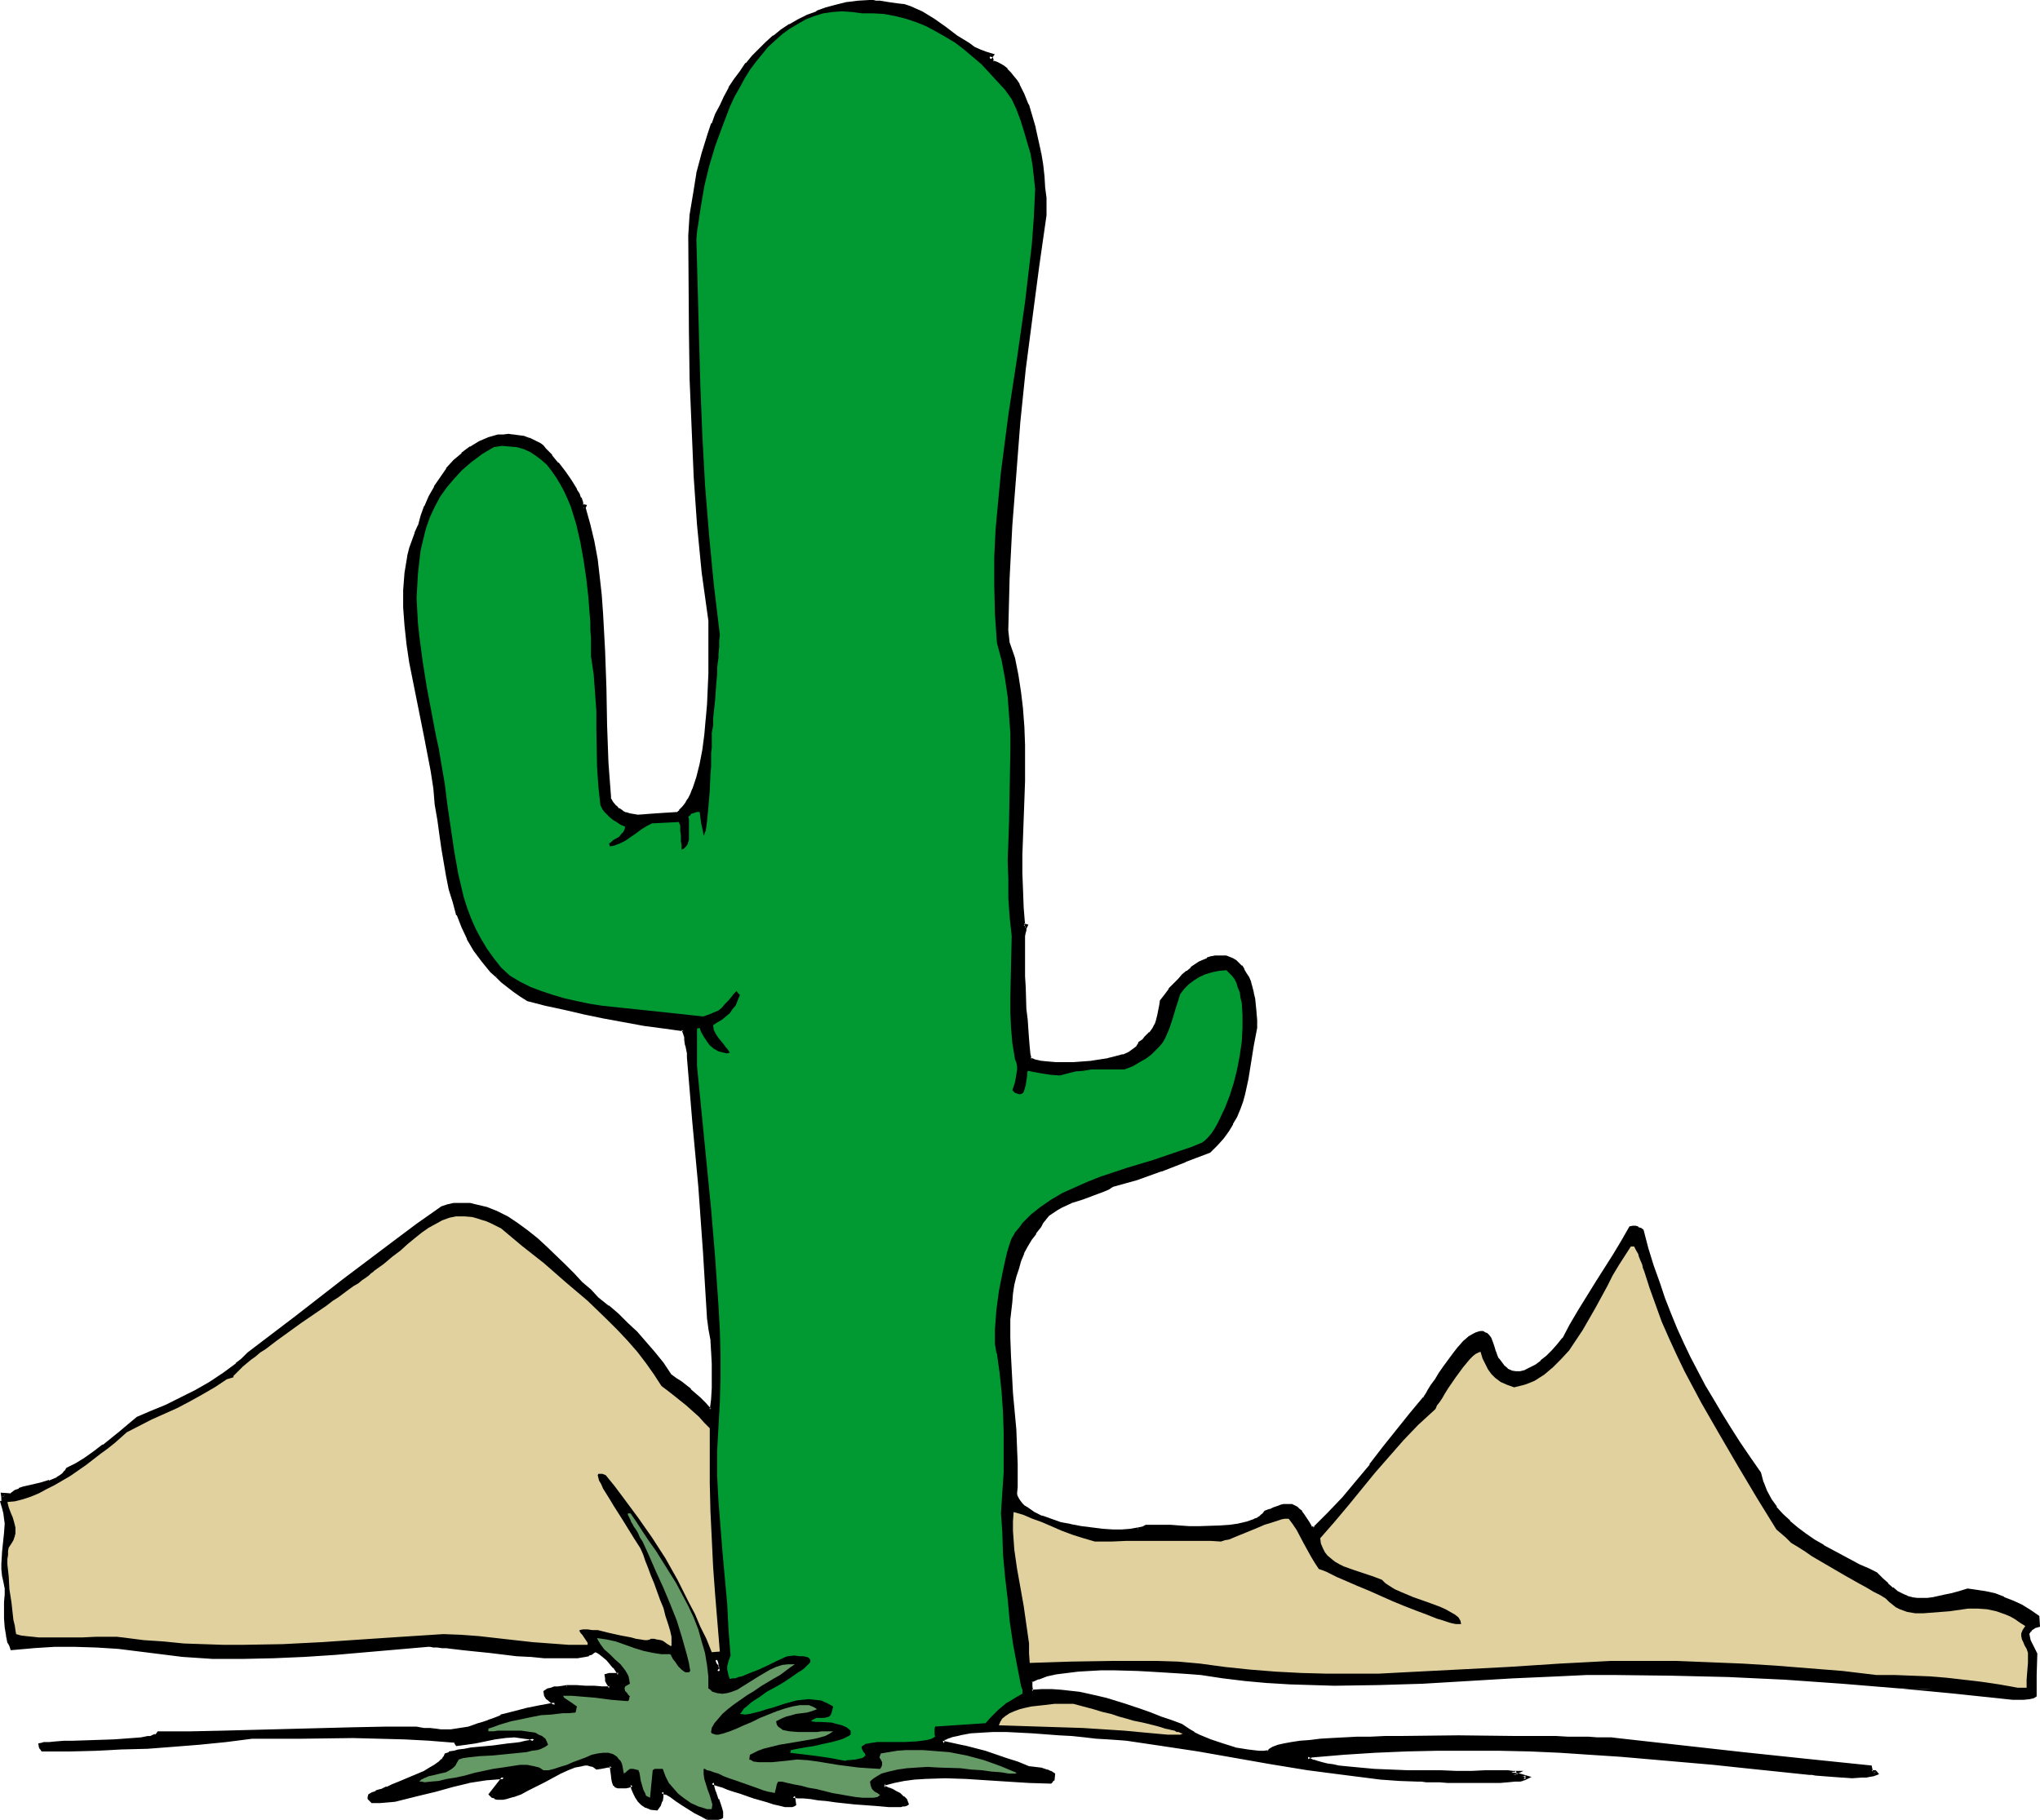 <?xml version="1.0" encoding="UTF-8" standalone="no"?>
<svg
   version="1.0"
   width="130.023mm"
   height="116.023mm"
   id="svg14"
   sodipodi:docname="Cactus 54.wmf"
   xmlns:inkscape="http://www.inkscape.org/namespaces/inkscape"
   xmlns:sodipodi="http://sodipodi.sourceforge.net/DTD/sodipodi-0.dtd"
   xmlns="http://www.w3.org/2000/svg"
   xmlns:svg="http://www.w3.org/2000/svg">
  <sodipodi:namedview
     id="namedview14"
     pagecolor="#ffffff"
     bordercolor="#000000"
     borderopacity="0.25"
     inkscape:showpageshadow="2"
     inkscape:pageopacity="0.0"
     inkscape:pagecheckerboard="0"
     inkscape:deskcolor="#d1d1d1"
     inkscape:document-units="mm" />
  <defs
     id="defs1">
    <pattern
       id="WMFhbasepattern"
       patternUnits="userSpaceOnUse"
       width="6"
       height="6"
       x="0"
       y="0" />
  </defs>
  <path
     style="fill:#000000;fill-opacity:1;fill-rule:evenodd;stroke:none"
     d="m 173.073,402.965 0.323,-0.485 0.323,-0.485 v -0.485 l -0.323,-0.485 -0.485,-0.808 -0.323,-0.323 h -0.162 v 0.646 l 0.162,0.485 0.162,0.646 v 0.646 z m -2.586,35.061 -1.454,-0.646 -1.454,-0.808 -3.07,-2.1 -1.616,-0.969 -1.293,-0.808 -1.131,-0.646 -0.97,-0.323 -0.162,1.131 -0.162,0.969 -0.485,0.969 -0.485,1.131 -1.454,-0.323 -0.97,-0.485 -0.97,-0.485 -0.808,-0.808 -0.646,-0.808 -0.485,-0.969 -0.323,-0.969 -0.323,-1.131 -0.808,0.323 -0.808,0.162 h -0.646 -0.97 -0.485 l -0.162,-0.162 -0.323,-0.323 -0.162,-0.808 -0.162,-0.969 -0.162,-1.293 -0.162,-1.454 h -0.485 -0.485 l -0.97,0.162 -0.646,0.323 h -0.97 l -0.485,-0.323 -0.485,-0.323 -0.646,-0.162 -0.646,-0.162 h -0.646 l -0.808,0.162 -1.616,0.485 -1.778,0.646 -1.939,0.808 -3.717,1.939 -4.04,2.1 -1.778,0.808 -1.778,0.808 -1.616,0.323 -0.646,0.162 h -1.293 l -0.646,-0.162 -0.485,-0.323 -0.485,-0.323 3.07,-4.039 h -2.101 l -2.101,0.162 -4.202,0.646 -4.04,0.969 -4.04,1.131 -4.04,1.131 -3.717,0.808 -1.939,0.485 -1.778,0.162 -1.939,0.323 h -1.778 l -0.485,-0.485 -0.162,-0.323 v -0.323 -0.323 l 0.646,-0.323 0.97,-0.485 1.131,-0.485 1.454,-0.485 1.293,-0.485 1.616,-0.646 3.07,-1.293 3.07,-1.454 1.293,-0.808 1.293,-0.646 0.97,-0.646 0.808,-0.808 0.485,-0.646 0.323,-0.646 0.808,-0.323 0.97,-0.323 1.293,-0.162 1.454,-0.323 1.616,-0.162 1.616,-0.162 3.555,-0.323 3.555,-0.485 1.616,-0.162 1.454,-0.162 1.293,-0.323 0.97,-0.162 0.646,-0.323 0.323,-0.323 -1.131,-0.323 -1.131,-0.323 -2.424,-0.162 h -2.424 l -2.262,0.323 -4.686,0.969 -2.262,0.323 -2.262,0.323 -0.485,-0.808 -5.979,-0.485 -6.141,-0.323 -6.141,-0.162 H 85.002 72.72 66.741 60.762 l -6.464,0.808 -6.302,0.646 -6.141,0.485 -6.302,0.485 -6.302,0.323 -6.141,0.162 -6.302,0.162 h -6.464 l -0.323,-0.162 -0.162,-0.162 -0.162,-0.323 v -0.485 h 0.323 l 0.485,-0.162 1.293,-0.162 h 1.616 l 2.101,-0.162 2.101,-0.162 h 2.424 l 4.848,-0.162 h 2.424 l 2.424,-0.162 2.262,-0.162 1.939,-0.162 1.616,-0.323 0.808,-0.162 0.646,-0.162 0.485,-0.162 0.323,-0.162 0.323,-0.162 v -0.323 h 7.757 l 7.595,-0.162 31.189,-0.808 7.918,-0.162 h 7.757 l 1.616,0.162 1.616,0.162 1.454,0.162 h 1.131 2.424 l 2.101,-0.162 2.262,-0.485 2.101,-0.646 1.293,-0.323 1.293,-0.485 1.454,-0.646 1.616,-0.646 3.07,-0.808 3.232,-0.808 3.232,-0.646 3.394,-0.646 0.162,-0.323 -0.646,-0.323 -0.485,-0.323 -0.323,-0.323 -0.323,-0.323 -0.485,-0.646 -0.162,-0.808 0.646,-0.323 0.646,-0.323 0.808,-0.162 0.97,-0.162 2.101,-0.162 h 2.262 l 2.262,0.162 h 2.101 l 1.939,0.162 h 0.97 0.808 l 0.162,-0.323 -0.323,-0.485 -0.162,-0.485 -0.323,-0.646 -0.162,-0.485 v -0.646 l 0.646,-0.162 h 1.454 0.808 l 0.162,-0.323 -0.485,-0.808 -0.646,-0.808 -1.616,-1.939 -0.97,-0.808 -0.808,-0.646 -0.808,-0.485 h -0.323 -0.323 l -0.323,0.323 -0.485,0.162 -0.646,0.323 -0.808,0.162 -0.808,0.162 -1.131,0.162 -0.97,0.162 h -4.04 l -2.909,-0.162 -3.232,-0.162 -3.232,-0.323 -6.787,-0.646 -3.232,-0.485 -2.909,-0.323 -2.747,-0.323 h -1.293 l -1.131,-0.162 -1.131,-0.162 h -0.97 -0.808 -0.646 l -14.706,1.293 -7.434,0.485 -7.434,0.485 -7.434,0.485 h -7.434 -7.272 l -7.272,-0.323 -5.171,-0.808 -5.171,-0.646 -5.171,-0.646 -5.171,-0.323 -5.171,-0.162 h -5.01 l -5.171,0.323 -5.01,0.485 -0.323,-0.646 -0.323,-0.646 -0.485,-1.777 -0.162,-1.939 -0.162,-2.1 v -4.039 -1.777 -1.454 L 1.131,381.152 0.97,379.536 0.808,378.082 v -1.293 l 0.162,-2.585 0.485,-4.847 v -2.262 -1.131 L 1.293,364.672 0.97,363.379 0.485,361.925 h 0.323 v -0.323 -0.969 -0.485 l 1.616,0.162 0.646,-0.485 0.808,-0.323 0.808,-0.485 0.97,-0.323 1.939,-0.485 2.262,-0.646 2.101,-0.485 1.939,-0.808 0.646,-0.485 0.808,-0.485 0.485,-0.646 0.485,-0.646 2.101,-1.131 2.262,-1.293 2.101,-1.454 2.262,-1.777 4.202,-3.231 1.939,-1.777 2.101,-1.454 3.232,-1.454 3.555,-1.616 3.555,-1.616 3.555,-1.939 3.555,-1.939 3.232,-2.1 3.07,-2.424 1.454,-1.131 1.293,-1.293 11.635,-8.887 11.635,-8.887 11.635,-8.887 5.979,-4.362 5.818,-4.362 1.454,-0.323 1.293,-0.323 1.293,-0.162 h 1.293 l 1.454,0.162 1.293,0.162 2.586,0.646 2.424,1.131 2.586,1.293 2.424,1.616 2.424,1.616 2.262,1.939 2.262,2.1 4.363,4.201 2.101,2.1 1.939,2.1 2.101,1.777 1.778,1.939 2.586,1.939 2.262,1.939 2.262,2.262 2.262,2.1 2.101,2.424 2.101,2.424 1.939,2.585 1.939,2.747 1.293,0.969 1.293,0.969 2.262,1.777 1.131,0.969 1.293,0.969 1.131,1.293 1.293,1.454 0.485,-0.162 0.162,-1.131 0.162,-1.293 0.162,-2.585 v -5.978 l -0.162,-3.07 -0.323,-2.908 -0.323,-2.585 -0.162,-1.131 -0.162,-1.131 -0.485,-7.917 -0.485,-8.079 -1.293,-15.834 -1.293,-15.673 -0.646,-7.917 -0.646,-7.594 -0.162,-0.969 -0.162,-0.969 v -0.646 l -0.162,-0.646 -0.162,-0.969 -0.162,-0.808 v -0.485 l -0.162,-0.485 -0.323,-0.808 -4.686,-0.646 -4.686,-0.646 -9.696,-1.777 -4.848,-0.969 -4.686,-0.969 -4.525,-1.131 -4.363,-1.131 -1.616,-0.969 -1.616,-1.131 -1.454,-1.131 -1.454,-1.131 -1.293,-1.293 -1.293,-1.131 -2.101,-2.585 -1.778,-2.585 -1.616,-2.747 -1.454,-2.747 -1.131,-2.908 -0.97,-3.07 -0.808,-3.07 -0.646,-3.07 -1.131,-6.625 -0.646,-3.555 -0.485,-3.555 -0.485,-3.555 -0.485,-4.039 -0.646,-4.039 -0.646,-4.201 -0.808,-4.362 -1.939,-8.725 -1.616,-9.048 -0.646,-4.362 -0.485,-4.362 -0.323,-4.362 v -4.201 -2.1 l 0.323,-2.1 0.646,-3.878 0.485,-1.939 0.485,-1.777 0.646,-1.777 0.808,-1.939 0.646,-2.262 0.97,-2.262 0.97,-2.424 1.293,-2.262 1.454,-2.262 1.454,-2.1 1.778,-1.939 1.939,-1.616 1.939,-1.616 2.101,-1.131 2.262,-0.969 1.131,-0.323 1.131,-0.323 1.131,-0.162 h 1.293 1.131 l 1.293,0.323 1.293,0.162 1.131,0.323 1.293,0.646 1.293,0.646 0.646,0.485 0.646,0.808 0.646,0.646 0.808,0.808 1.454,1.939 1.778,2.1 1.454,2.1 1.293,2.1 0.485,0.969 0.485,0.969 0.323,0.808 0.162,0.969 h 0.323 l 0.323,0.162 -0.162,0.485 1.131,3.878 0.97,4.201 0.808,4.201 0.485,4.201 0.646,4.362 0.162,4.524 0.646,8.887 0.162,9.048 0.162,9.048 0.323,8.887 0.323,4.362 0.323,4.362 0.646,0.969 0.808,0.969 0.646,0.808 0.97,0.485 0.808,0.485 0.97,0.323 0.97,0.162 1.131,0.162 2.262,-0.162 2.262,-0.162 2.424,-0.162 2.424,-0.162 0.808,-0.646 0.808,-0.808 0.808,-0.969 0.485,-0.969 0.646,-1.131 0.646,-1.454 0.485,-1.293 0.485,-1.454 0.808,-3.231 0.646,-3.555 0.485,-3.555 0.323,-3.716 0.323,-3.716 0.162,-3.716 0.162,-3.555 v -3.393 -4.362 -1.293 -2.1 l -0.162,-0.969 v -0.808 l -1.454,-11.633 -1.131,-11.633 -0.808,-11.633 -0.646,-11.472 -0.323,-11.633 -0.323,-11.633 V 56.874 l 0.323,-5.009 0.646,-5.009 0.97,-5.009 1.131,-4.847 1.616,-4.686 0.808,-2.424 0.97,-2.1 0.97,-2.262 1.131,-2.1 1.131,-2.1 1.293,-2.1 1.293,-1.777 1.454,-1.939 1.454,-1.777 1.616,-1.616 1.616,-1.616 1.778,-1.616 1.939,-1.293 1.939,-1.293 1.939,-1.131 2.262,-1.131 2.262,-0.969 2.262,-0.808 2.424,-0.646 2.586,-0.646 2.586,-0.323 2.747,-0.323 0.323,0.162 h 0.646 0.646 l 0.808,0.162 0.97,0.162 h 1.131 l 2.262,0.485 1.454,0.162 1.454,0.485 1.454,0.485 1.454,0.808 2.909,1.616 2.747,2.1 2.747,1.939 2.747,1.939 1.454,0.808 1.293,0.646 1.454,0.646 1.454,0.323 -0.646,0.808 0.646,0.162 0.162,0.808 0.97,0.323 0.808,0.323 0.808,0.646 0.808,0.646 0.808,0.808 0.646,0.808 0.646,0.969 0.646,0.969 1.131,2.262 1.131,2.585 0.808,2.747 0.808,2.747 0.646,2.908 0.646,2.908 0.485,3.07 0.323,2.747 0.323,2.747 0.162,2.424 v 2.262 l 0.162,1.939 -1.939,12.28 -1.616,12.441 -1.616,12.441 -1.131,12.603 -1.131,12.441 -0.97,12.603 -0.485,12.603 -0.485,12.603 0.323,1.454 0.162,1.616 1.131,3.716 0.808,4.039 0.808,4.039 0.323,4.201 0.323,4.201 0.162,4.362 v 4.362 4.362 l -0.162,4.524 -0.162,4.362 -0.162,8.887 v 4.362 4.201 l 0.162,4.362 0.323,4.039 0.646,0.162 -0.162,0.162 v 0.323 l -0.162,0.485 -0.162,0.646 v 0.646 l -0.162,0.808 v 1.939 4.524 2.585 l 0.162,2.585 0.323,5.494 0.162,2.585 0.162,2.424 0.162,2.1 0.162,2.1 0.323,1.616 v 0.646 l 0.162,0.485 1.131,0.323 1.454,0.323 1.778,0.323 h 1.939 l 2.101,0.162 h 2.101 l 4.363,-0.323 2.101,-0.323 1.939,-0.323 1.939,-0.485 1.616,-0.485 1.616,-0.646 1.131,-0.808 0.485,-0.323 0.485,-0.485 0.323,-0.485 0.162,-0.323 0.646,-0.646 0.646,-0.646 1.131,-1.131 0.808,-0.969 0.485,-0.969 0.485,-1.131 0.323,-1.293 0.162,-1.454 0.323,-0.969 0.162,-0.969 0.97,-1.293 0.97,-1.454 1.131,-1.131 1.131,-1.131 0.97,-1.131 0.97,-0.808 1.131,-0.808 0.808,-0.808 0.97,-0.646 1.131,-0.485 0.808,-0.323 0.97,-0.323 0.97,-0.162 0.808,-0.162 h 0.808 l 0.808,0.162 0.808,0.323 0.808,0.323 0.646,0.323 0.646,0.646 0.646,0.646 0.646,0.808 0.485,0.808 0.485,0.969 0.485,1.131 0.323,1.293 0.485,1.293 0.162,1.454 0.162,1.454 0.323,1.777 v 1.777 1.939 l -0.646,4.201 -0.808,4.039 -0.646,3.878 -0.808,3.716 -0.485,1.777 -0.646,1.777 -0.808,1.777 -0.808,1.777 -1.131,1.777 -1.131,1.616 -1.454,1.616 -1.616,1.777 -5.818,2.1 -5.818,2.262 -5.979,2.1 -2.909,0.808 -2.909,0.969 -1.131,0.485 -1.131,0.485 -2.424,0.969 -2.586,0.969 -2.586,0.969 -2.424,0.969 -1.131,0.646 -1.131,0.808 -0.97,0.808 -0.808,0.808 -0.646,0.969 -0.485,0.969 -1.293,1.454 -0.97,1.616 -0.97,1.616 -0.97,1.616 -0.646,1.939 -0.646,1.777 -0.646,1.939 -0.485,2.1 -0.323,1.939 -0.162,2.1 -0.485,4.201 v 4.524 l 0.162,4.362 0.485,9.048 0.323,4.362 0.485,4.362 0.162,4.201 0.323,4.039 v 3.716 l -0.162,1.777 -0.162,1.777 0.323,0.646 0.162,0.646 0.485,0.646 0.485,0.646 0.646,0.485 0.646,0.646 1.778,0.969 1.939,0.969 2.101,0.808 2.424,0.646 2.424,0.646 2.586,0.485 2.586,0.323 2.586,0.323 h 2.424 2.101 l 2.101,-0.162 1.939,-0.162 0.808,-0.162 0.646,-0.323 h 0.162 l 0.323,-0.162 h 0.323 l 0.485,-0.162 h 1.454 l 1.616,0.162 h 1.939 l 2.101,0.162 h 2.424 l 2.424,0.162 4.848,-0.162 2.424,-0.162 2.262,-0.323 2.101,-0.485 1.778,-0.646 0.808,-0.485 0.646,-0.485 0.646,-0.485 0.485,-0.646 1.131,-0.323 0.97,-0.323 0.808,-0.323 0.808,-0.323 0.646,-0.162 h 0.646 0.646 0.485 l 0.646,0.162 0.485,0.323 0.485,0.485 0.646,0.485 0.485,0.808 0.485,0.808 0.646,0.969 0.808,1.293 0.808,0.162 3.555,-3.555 3.555,-3.716 3.232,-3.878 3.394,-4.039 3.07,-4.201 3.232,-4.039 3.232,-4.039 3.232,-3.878 0.323,-0.323 0.162,-0.485 0.323,-0.323 0.485,-0.646 0.808,-1.293 0.808,-1.454 1.131,-1.454 0.97,-1.616 2.424,-3.231 1.131,-1.454 1.131,-1.293 1.131,-0.969 1.293,-0.808 0.485,-0.162 0.485,-0.323 h 0.485 0.485 l 0.485,0.162 0.485,0.323 0.323,0.323 0.485,0.485 0.323,1.293 0.323,0.969 0.323,0.969 0.485,0.969 0.323,0.808 0.485,0.646 0.808,1.131 0.97,0.808 1.131,0.646 1.131,0.162 1.131,-0.162 1.293,-0.323 1.131,-0.485 1.293,-0.808 1.293,-0.969 1.454,-1.131 1.293,-1.293 1.293,-1.454 1.293,-1.616 1.939,-3.393 1.939,-3.555 4.202,-6.625 4.202,-6.625 2.101,-3.393 1.778,-3.231 h 0.646 0.485 l 0.485,0.162 0.485,0.162 0.485,0.323 1.293,4.362 1.293,4.201 1.293,4.039 1.293,3.878 1.454,3.716 1.454,3.555 1.616,3.555 1.778,3.393 1.616,3.555 1.939,3.231 1.939,3.393 1.939,3.393 2.262,3.393 2.262,3.555 2.424,3.555 2.586,3.716 0.485,2.262 0.808,2.262 1.131,1.939 1.293,1.939 1.616,1.777 1.778,1.616 1.778,1.616 2.101,1.454 2.101,1.454 2.101,1.293 4.363,2.424 2.262,1.131 2.101,1.131 2.101,0.969 2.101,0.969 1.293,1.454 1.293,1.131 1.293,1.131 1.131,0.808 1.131,0.646 1.131,0.485 1.293,0.323 1.131,0.323 h 1.293 1.293 l 1.293,-0.162 1.454,-0.323 1.616,-0.323 1.616,-0.485 1.778,-0.485 1.939,-0.485 2.262,0.162 2.101,0.485 2.101,0.485 2.262,0.808 2.101,0.969 2.101,0.969 1.939,1.131 2.101,1.293 v 2.1 l -0.808,0.323 -0.485,0.323 -0.485,0.323 -0.323,0.323 -0.323,0.323 v 0.485 0.808 l 0.323,0.808 0.323,0.969 0.646,1.131 0.485,1.131 v 5.009 l -0.162,5.009 -0.485,0.162 -0.646,0.323 h -1.454 -1.616 -0.646 -0.485 l -13.574,-1.454 -13.736,-1.293 -13.736,-1.131 -13.736,-0.969 -13.736,-0.646 -13.736,-0.323 -13.574,-0.162 -6.787,0.162 -6.787,0.162 -10.989,0.646 -10.827,0.646 -10.827,0.485 -10.666,0.485 h -10.666 l -5.333,-0.162 -5.333,-0.162 -5.333,-0.323 -5.333,-0.485 -5.333,-0.646 -5.494,-0.646 -2.101,-0.323 -2.262,-0.162 -2.424,-0.162 -2.747,-0.162 -2.747,-0.162 -2.909,-0.162 -5.818,-0.162 h -2.909 l -2.909,0.162 -2.747,0.162 -2.747,0.323 -2.424,0.323 -2.424,0.646 -2.101,0.646 -1.778,0.808 0.162,1.293 0.162,1.293 2.424,-0.162 h 2.424 2.262 l 4.363,0.646 2.101,0.323 4.202,1.131 4.202,1.293 4.363,1.454 2.262,0.808 2.424,0.808 2.424,0.969 2.586,0.808 0.808,0.646 0.97,0.646 1.131,0.808 1.293,0.646 2.747,1.131 2.909,0.969 3.07,0.808 2.909,0.646 1.454,0.162 h 1.293 1.293 1.131 l 0.162,-0.323 0.323,-0.162 0.646,-0.323 1.293,-0.485 1.454,-0.323 1.616,-0.323 2.101,-0.323 2.424,-0.162 2.424,-0.323 2.747,-0.162 3.07,-0.162 3.07,-0.162 3.232,-0.162 h 3.394 l 3.394,-0.162 h 7.11 l 7.272,-0.162 7.272,0.162 h 6.787 3.394 l 3.07,0.162 h 3.07 2.747 l 2.586,0.162 h 2.424 l 2.101,0.162 h 1.939 1.454 1.293 l 30.381,3.555 15.352,1.616 15.352,1.616 0.162,0.969 0.646,0.162 h 0.323 l 0.162,0.162 0.162,0.162 -0.808,0.162 -0.808,0.162 -0.97,0.162 -0.97,0.162 h -2.262 -2.262 l -2.424,-0.323 -2.101,-0.162 -1.939,-0.162 h -0.808 l -0.808,-0.162 -7.757,-0.808 -7.595,-0.808 -7.757,-0.808 -7.434,-0.646 -14.867,-1.293 -7.434,-0.485 -7.272,-0.485 -7.272,-0.323 -7.434,-0.162 h -7.434 -7.272 l -7.434,0.162 -7.595,0.323 -7.595,0.646 -7.757,0.646 h -0.485 l -0.323,0.162 -0.323,0.323 0.646,0.485 0.808,0.323 1.131,0.323 0.97,0.323 1.293,0.162 1.454,0.323 1.454,0.323 1.616,0.162 3.394,0.323 3.555,0.162 3.878,0.323 h 4.04 l 7.918,0.162 3.878,0.162 h 3.717 l 3.232,-0.162 h 5.494 l 1.131,0.162 h 0.97 l -0.485,0.162 -0.485,0.162 1.616,0.323 1.616,0.485 h -0.323 l -0.162,0.162 -0.485,0.162 -0.485,0.162 -1.293,0.162 h -1.616 l -1.939,0.162 h -1.939 -4.202 -4.363 -2.101 l -1.939,-0.162 h -1.778 -1.454 -1.131 -0.808 l -4.525,-0.323 -4.363,-0.323 -8.888,-0.969 -8.888,-1.293 -8.888,-1.454 -17.291,-3.07 -8.726,-1.293 -8.726,-1.293 -2.101,-0.162 -2.424,-0.162 -2.586,-0.162 -2.909,-0.323 -3.07,-0.162 -3.07,-0.323 -6.464,-0.485 -3.232,-0.162 -3.07,-0.162 h -3.07 l -2.909,0.162 -2.586,0.323 -2.586,0.323 -2.101,0.646 -0.97,0.323 -0.97,0.323 -0.162,0.969 5.171,1.131 5.171,1.293 5.01,1.777 2.747,0.808 2.586,0.969 1.454,0.323 1.454,0.162 1.454,0.485 0.808,0.323 0.808,0.323 v 1.131 l -0.323,0.323 -0.323,0.485 -5.171,-0.162 -5.171,-0.323 -5.01,-0.485 -5.01,-0.323 -5.01,-0.162 -5.01,0.162 -2.424,0.162 -2.424,0.323 -2.424,0.485 -2.424,0.646 -0.162,0.808 0.485,0.323 0.808,0.162 0.808,0.485 0.808,0.485 0.97,0.485 0.808,0.646 0.646,0.646 0.323,0.646 -0.323,0.162 -0.323,0.162 h -0.323 l -0.485,0.162 h -1.293 -1.616 l -1.778,-0.162 h -1.939 l -2.262,-0.323 -2.101,-0.162 -4.686,-0.485 -2.101,-0.323 -2.101,-0.162 -1.939,-0.162 -1.616,-0.162 -1.454,-0.162 h -1.131 l 0.323,1.939 h -0.162 l -0.323,0.162 h -0.808 -0.97 l -1.293,-0.323 -1.293,-0.323 -1.454,-0.485 -3.394,-0.808 -3.232,-1.293 -1.616,-0.485 -1.454,-0.485 -1.293,-0.485 -0.97,-0.323 -0.97,-0.323 h -0.646 l 0.162,1.131 0.323,0.969 0.808,1.939 0.646,1.939 0.323,0.969 v 1.293 h -0.323 l -0.323,0.162 z"
     id="path1" />
  <path
     style="fill:#000000;fill-opacity:1;fill-rule:evenodd;stroke:none"
     d="m 172.912,403.773 0.97,-1.131 0.162,-0.646 v -0.646 l -0.162,-0.485 -0.646,-0.969 -0.323,-0.323 -0.97,-0.646 0.162,1.616 v 0.485 l 0.162,0.646 v 0.162 l 0.162,0.485 v 0.162 l 0.485,1.293 0.485,-1.131 -0.162,-0.646 v 0.162 l -0.162,-0.646 v 0.162 -0.808 l -0.162,-0.485 v -0.646 l -0.808,0.485 0.323,0.162 -0.162,-0.162 0.323,0.323 h -0.162 l 0.646,0.808 v -0.162 l 0.162,0.485 v -0.162 0.485 -0.162 l -0.162,0.485 v -0.162 l -0.323,0.485 h 0.646 z"
     id="path2" />
  <path
     style="fill:#000000;fill-opacity:1;fill-rule:evenodd;stroke:none"
     d="m 170.488,437.541 0.162,0.162 -1.454,-0.808 -1.454,-0.808 v 0 l -3.07,-1.939 -1.454,-0.969 -1.293,-0.808 h -0.162 l -1.131,-0.646 v -0.162 l -1.616,-0.485 v 1.777 -0.162 l -0.323,1.131 v -0.162 l -0.323,0.969 -0.646,1.131 0.485,-0.323 -1.293,-0.323 0.162,0.162 -1.131,-0.485 v 0 l -0.97,-0.646 0.162,0.162 -0.808,-0.808 v 0 l -0.646,-0.808 v 0.162 l -0.485,-0.969 h 0.162 l -0.323,-0.969 -0.485,-1.454 -1.293,0.323 -0.808,0.162 h 0.162 l -0.808,0.162 h 0.162 -0.97 0.162 l -0.485,-0.162 h 0.162 l -0.323,-0.162 0.162,0.162 -0.323,-0.323 0.162,0.162 -0.323,-0.808 v 0.162 l -0.162,-0.969 v 0 -1.293 0 l -0.323,-1.777 -0.808,-0.162 h -0.485 l -0.97,0.323 v 0 l -0.808,0.162 v 0 l -0.808,0.162 h 0.323 l -0.485,-0.323 -0.646,-0.323 -0.808,-0.323 h -0.646 -0.808 -0.808 v 0 l -1.616,0.485 -1.778,0.646 v 0 l -1.939,0.969 -3.878,1.939 -3.878,2.1 -1.778,0.808 v -0.162 l -1.778,0.808 h 0.162 l -1.616,0.485 v 0 h -0.646 v 0 h -1.293 0.162 l -0.646,-0.162 v 0.162 l -0.485,-0.323 h 0.162 l -0.485,-0.323 v 0.646 l 3.555,-4.847 h -2.909 -0.162 l -2.101,0.162 -4.04,0.646 h -0.162 l -4.04,0.969 -4.04,1.131 -4.04,1.131 -3.717,0.969 v 0 l -1.778,0.323 -1.939,0.323 -1.778,0.162 v 0 h -1.778 l 0.323,0.162 -0.485,-0.485 h 0.162 l -0.323,-0.323 0.162,0.162 -0.162,-0.323 v 0.162 l 0.162,-0.323 -0.323,0.323 0.808,-0.323 0.97,-0.323 v 0 l 1.131,-0.485 h -0.162 l 1.454,-0.485 v 0 l 1.454,-0.646 1.454,-0.646 3.232,-1.293 2.909,-1.454 1.293,-0.646 h 0.162 l 1.131,-0.808 1.131,-0.646 v 0 l 0.808,-0.808 0.646,-0.808 0.162,-0.646 -0.162,0.162 0.808,-0.323 v 0.162 l 0.97,-0.323 h -0.162 l 1.293,-0.162 1.454,-0.323 1.616,-0.162 1.778,-0.162 3.555,-0.485 3.555,-0.323 1.454,-0.162 1.454,-0.162 1.293,-0.323 h 0.162 l 0.808,-0.323 0.808,-0.323 1.131,-0.808 -1.939,-0.646 v 0 l -1.293,-0.323 -2.424,-0.162 v 0 l -2.424,0.162 v 0 l -2.424,0.323 -4.525,0.808 -2.424,0.323 -2.101,0.323 0.485,0.162 -0.646,-0.808 -6.302,-0.646 v 0 l -6.141,-0.323 -6.141,-0.162 H 85.002 72.72 l -5.979,0.162 h -6.141 l -6.302,0.646 -6.302,0.646 -6.302,0.646 -6.302,0.323 h 0.162 l -6.302,0.323 -6.141,0.323 h -6.302 l -6.464,0.162 0.323,0.162 -0.323,-0.323 v 0 -0.162 0.162 l -0.162,-0.323 v 0 -0.323 l -0.323,0.485 0.323,-0.162 v 0 h 0.485 l 1.131,-0.162 1.778,-0.162 h -0.162 2.101 l 2.101,-0.162 9.696,-0.162 2.424,-0.162 v 0 l 2.262,-0.162 1.939,-0.323 1.778,-0.162 0.646,-0.162 v 0 l 0.646,-0.162 0.646,-0.162 v -0.162 l 0.485,-0.162 0.323,-0.323 0.162,-0.323 -0.485,0.323 7.757,-0.162 h 7.595 l 31.189,-0.808 7.918,-0.162 h 7.757 v 0 l 1.616,0.162 1.454,0.162 1.454,0.162 h 0.162 1.131 2.586 l 2.101,-0.162 2.101,-0.485 v 0 l 2.262,-0.646 1.293,-0.485 1.293,-0.485 h 0.162 l 1.293,-0.646 1.616,-0.646 v 0.162 l 3.07,-0.808 3.07,-0.808 v 0 l 3.232,-0.646 3.717,-0.646 0.485,-0.969 -0.97,-0.485 v 0 l -0.646,-0.323 v 0 l -0.323,-0.323 h 0.162 l -0.323,-0.323 v 0.162 l -0.323,-0.808 v 0.162 l -0.162,-0.808 -0.323,0.485 0.646,-0.323 v 0.162 l 0.646,-0.323 0.808,-0.162 v 0 l 0.97,-0.162 1.939,-0.162 v 0 -0.969 l -2.101,0.323 h -0.97 v 0 l -0.808,0.323 -0.808,0.162 v 0 l -0.97,0.646 0.162,1.131 0.485,0.808 0.485,0.323 v 0 l 0.323,0.323 v 0 l 0.646,0.485 v 0 l 0.646,0.323 -0.162,-0.646 -0.162,0.323 0.323,-0.323 -3.555,0.646 -3.232,0.646 v 0 l -3.07,0.808 -3.232,0.808 v 0.162 l -1.616,0.646 -1.454,0.485 h 0.162 l -1.454,0.485 -1.131,0.323 -2.262,0.808 v 0 l -2.101,0.323 -2.101,0.323 v 0 h -2.424 l -1.131,-0.162 v 0 l -1.454,-0.162 h -1.454 l -1.778,-0.323 v 0 h -7.757 l -7.918,0.162 -31.189,0.808 -7.595,0.162 h -7.918 l -0.323,0.485 0.162,-0.162 -0.162,0.162 v 0 l -0.323,0.323 v -0.162 l -0.485,0.162 -0.646,0.323 v 0 h -0.646 l -1.616,0.323 -2.101,0.162 -2.262,0.162 h 0.162 l -2.424,0.162 -9.696,0.323 h -2.101 l -2.101,0.162 v 0 l -1.616,0.162 h -1.293 l -0.485,0.162 -0.808,0.162 0.162,0.969 0.162,0.323 0.162,0.162 0.323,0.485 h 6.787 l 6.302,-0.162 6.141,-0.323 6.302,-0.162 v 0 l 6.302,-0.485 6.141,-0.485 6.464,-0.646 6.302,-0.808 v 0 h 5.979 5.979 l 12.282,-0.162 6.302,0.162 6.141,0.162 6.141,0.323 h -0.162 l 6.141,0.485 -0.323,-0.162 0.646,0.969 2.424,-0.323 2.262,-0.323 4.686,-0.969 2.424,-0.323 h -0.162 l 2.424,-0.162 v 0 l 2.262,0.323 1.293,0.162 h -0.162 l 1.293,0.485 -0.162,-0.808 -0.485,0.323 0.162,-0.162 -0.646,0.323 -0.97,0.162 v 0 l -1.293,0.323 -1.293,0.162 -1.616,0.162 -3.555,0.485 -3.555,0.323 -1.778,0.162 -1.616,0.323 -1.454,0.162 -1.131,0.323 h -0.162 l -0.97,0.162 v 0.162 l -0.97,0.323 -0.323,0.808 v -0.162 l -0.485,0.808 v -0.162 l -0.808,0.808 0.162,-0.162 -1.131,0.808 -1.131,0.646 v 0 l -1.293,0.808 -3.07,1.293 -3.07,1.293 -1.616,0.646 -1.293,0.646 v -0.162 l -1.293,0.646 h -0.162 l -1.131,0.323 v 0.162 l -0.97,0.323 -0.808,0.485 -0.162,0.646 v 0.485 l 0.323,0.323 0.646,0.646 h 1.939 v 0 l 1.939,-0.162 1.778,-0.162 1.939,-0.485 v 0 l 3.878,-0.969 4.04,-0.969 4.04,-1.131 4.04,-0.969 h -0.162 l 4.202,-0.646 2.101,-0.162 v 0 l 2.101,-0.162 -0.323,-0.646 -3.394,4.362 0.808,0.808 0.646,0.162 v 0.162 l 0.646,0.162 h 1.454 l 0.808,-0.162 v 0 l 1.616,-0.485 h 0.162 l 1.778,-0.646 v 0 l 1.778,-0.969 3.878,-1.939 3.878,-2.1 1.778,-0.808 v 0 l 1.616,-0.646 1.778,-0.323 h -0.162 l 0.808,-0.162 v 0 h 0.646 v 0 l 0.485,0.162 v 0 l 0.646,0.162 -0.162,-0.162 0.485,0.323 0.646,0.485 1.131,-0.162 v 0 l 0.808,-0.162 v 0 l 0.808,-0.162 h 0.485 -0.162 0.646 l -0.485,-0.323 0.162,1.454 v -0.162 l 0.162,1.293 v 0.162 l 0.162,0.969 v 0 l 0.323,0.969 0.323,0.162 v 0.162 l 0.323,0.162 0.485,0.162 h 1.131 v 0 h 0.646 0.162 l 0.808,-0.162 0.808,-0.323 -0.485,-0.323 0.162,0.969 0.485,1.131 0.485,0.969 v 0 l 0.646,0.969 v 0 l 0.808,0.808 0.97,0.646 h 0.162 l 1.131,0.485 1.616,0.162 0.808,-1.131 0.323,-0.969 0.162,-0.162 0.162,-0.969 v -1.293 l -0.485,0.323 0.97,0.485 v -0.162 l 1.131,0.646 v 0 l 1.293,0.969 1.454,0.969 3.07,1.939 v 0 l 1.616,0.808 1.454,0.808 z"
     id="path3" />
  <path
     style="fill:#000000;fill-opacity:1;fill-rule:evenodd;stroke:none"
     d="m 136.552,407.004 h 2.262 2.262 l 2.101,0.162 h 1.939 0.97 v 0 h 0.97 l 0.646,-0.646 -0.485,-0.808 v 0.162 l -0.323,-0.485 -0.323,-0.646 0.162,0.162 -0.162,-0.485 v -0.808 l -0.323,0.485 0.646,-0.162 h -0.162 1.454 -0.162 l 1.293,0.162 0.485,-0.808 -0.646,-0.969 -0.808,-0.969 v 0 l -1.616,-1.939 -0.97,-0.808 -0.162,-0.162 -0.808,-0.646 -0.808,-0.485 h -0.485 -0.485 l -0.485,0.485 0.162,-0.162 -0.646,0.323 h 0.162 l -0.646,0.323 v -0.162 l -0.646,0.162 v 0 l -0.97,0.323 h -0.97 v 0 l -0.97,0.162 h -4.04 l -2.909,-0.162 -3.232,-0.162 v 0 l -3.232,-0.323 -6.626,-0.646 -3.232,-0.323 -3.07,-0.323 -2.747,-0.323 -1.293,-0.162 -1.131,-0.162 v 0 h -1.131 l -0.97,-0.162 h 0.162 -0.808 -0.808 l -22.301,1.939 h 0.162 l -7.434,0.323 -7.434,0.485 -7.434,0.162 -7.272,-0.162 -7.272,-0.323 h 0.162 l -5.333,-0.808 -5.171,-0.646 -5.171,-0.485 -5.01,-0.485 h -0.162 l -5.171,-0.162 h -5.01 l -5.171,0.323 v 0 l -5.01,0.485 0.323,0.323 -0.323,-0.646 -0.323,-0.808 0.162,0.162 -0.485,-1.777 v 0.162 l -0.162,-2.1 v 0.162 l -0.162,-2.1 v -4.039 -1.777 -1.454 L 1.616,380.991 1.454,379.536 1.293,378.082 v 0 -1.293 l 0.162,-2.585 v 0 l 0.485,-4.686 v -0.162 -2.262 -1.131 -0.162 L 1.778,364.51 1.454,363.218 v 0 l -0.485,-1.293 -0.162,0.485 0.323,-0.323 0.162,-0.485 v -0.969 l -0.162,-0.485 -0.485,0.485 1.939,0.162 0.808,-0.646 H 3.232 l 0.808,-0.323 0.808,-0.323 v 0 l 0.808,-0.323 2.101,-0.646 2.262,-0.485 2.101,-0.485 v -0.162 l 1.939,-0.646 v 0 l 0.808,-0.485 0.808,-0.646 0.485,-0.646 h 0.162 l 0.485,-0.808 -0.323,0.162 2.101,-0.969 h 0.162 l 2.101,-1.454 2.262,-1.454 2.101,-1.616 v -0.162 l 4.202,-3.231 2.101,-1.777 v 0.162 l 1.939,-1.616 v 0 l 3.232,-1.454 3.555,-1.454 3.555,-1.777 3.555,-1.777 3.555,-2.1 v 0 l 3.394,-2.1 3.07,-2.262 v -0.162 l 1.454,-1.293 1.293,-1.131 v 0 l 11.474,-8.887 11.635,-8.887 11.797,-8.887 5.818,-4.362 5.979,-4.201 h -0.162 l 1.454,-0.323 h -0.162 l 1.293,-0.323 1.454,-0.162 h -0.162 1.293 v 0 l 1.293,0.162 1.293,0.162 v 0 l 2.586,0.646 v 0 l 2.424,0.969 2.424,1.293 v 0 l 2.424,1.616 2.424,1.777 v -0.162 l 2.262,1.939 v 0 l 2.262,2.1 4.363,4.201 2.101,2.1 1.939,2.1 2.101,1.777 1.778,1.939 h 0.162 l 2.424,1.939 v 0 l 2.262,1.939 2.262,2.1 2.262,2.262 2.101,2.424 2.101,2.424 v -0.162 l 1.939,2.585 1.939,2.908 1.454,1.131 1.131,0.808 2.424,1.777 v 0 l 1.131,0.969 h -0.162 l 1.293,0.969 1.131,1.293 1.454,1.454 h 0.97 l 0.323,-1.454 v -1.293 l 0.323,-2.747 v -5.978 l -0.162,-3.07 v 0 l -0.323,-2.908 -0.323,-2.585 -0.162,-1.293 -0.162,-0.969 v 0 l -0.485,-7.917 -0.485,-8.079 v 0 l -1.293,-15.834 -1.293,-15.834 -1.293,-15.511 -0.162,-0.969 -0.162,-0.808 -0.162,-0.646 v -0.646 l -0.162,-1.131 -0.162,-0.646 v 0 l -0.162,-0.646 v -0.323 l -0.485,-1.131 -4.848,-0.646 -4.848,-0.808 -9.696,-1.616 -4.686,-1.131 -4.848,-0.969 h 0.162 l -4.525,-1.131 -4.363,-1.131 v 0.162 l -1.616,-1.131 -1.616,-1.131 -1.454,-1.131 v 0.162 l -1.454,-1.131 h 0.162 l -1.293,-1.293 -0.646,0.646 1.293,1.293 v 0 l 1.454,1.131 v 0 l 1.454,1.131 1.616,1.131 1.778,1.131 4.363,1.131 4.525,0.969 v 0 l 4.848,1.131 4.686,0.969 9.696,1.777 4.848,0.646 4.686,0.646 -0.485,-0.323 0.323,0.808 0.162,0.485 0.162,0.485 v 0 0.646 l 0.162,1.131 0.162,0.485 0.162,0.808 0.162,0.808 v 0.969 l 1.293,15.511 1.454,15.673 1.131,15.834 v 0 l 0.485,8.079 0.485,7.917 v 0 l 0.162,1.131 0.162,1.293 0.485,2.585 0.162,2.908 v -0.162 l 0.162,3.07 v 5.978 -0.162 l -0.162,2.747 -0.162,1.293 -0.162,1.131 0.323,-0.323 h -0.485 l 0.485,0.162 -1.293,-1.454 -1.293,-1.293 -1.131,-0.969 v 0 l -1.131,-0.969 V 334.619 l -2.262,-1.777 -1.293,-0.808 -1.293,-0.969 0.162,0.162 -1.939,-2.908 -2.101,-2.585 v 0 l -2.101,-2.424 -2.101,-2.424 -2.262,-2.1 -2.262,-2.262 -2.262,-1.939 h -0.162 l -2.424,-1.939 v 0 l -1.778,-1.939 -2.101,-1.777 -1.939,-2.1 -2.101,-2.1 -4.363,-4.201 -2.262,-2.1 v 0 l -2.424,-1.939 v 0 l -2.424,-1.777 -2.424,-1.616 v 0 l -2.586,-1.293 -2.424,-0.969 v 0 l -2.747,-0.646 v 0 l -1.293,-0.323 h -1.293 -0.162 -1.293 v 0 h -1.293 l -1.454,0.323 v 0 l -1.454,0.485 -5.979,4.201 -5.818,4.362 -11.797,8.887 -11.635,9.048 -11.474,8.725 -0.162,0.162 -1.293,1.293 -1.454,1.131 h 0.162 l -3.07,2.262 -3.394,2.262 v 0 l -3.394,1.939 -3.555,1.777 -3.555,1.777 -3.555,1.454 -3.394,1.454 -1.939,1.616 v 0 l -2.101,1.777 -4.202,3.393 v -0.162 l -2.101,1.616 -2.262,1.616 -2.101,1.293 v 0 l -2.262,1.131 -0.485,0.808 v -0.162 l -0.485,0.646 v 0 l -0.646,0.485 -0.808,0.485 h 0.162 l -1.939,0.808 v -0.162 l -2.101,0.646 -2.101,0.485 -2.101,0.485 -0.97,0.323 v 0.162 l -0.97,0.323 -0.646,0.485 -0.646,0.485 0.323,-0.162 -2.424,-0.162 0.162,1.131 v -0.162 0.969 -0.162 0.323 L 0.485,361.44 0,361.763 0.485,363.379 v 0 l 0.323,1.293 0.162,1.293 v 0 l 0.162,1.131 -0.162,2.262 v 0 l -0.485,4.686 v 0.162 l -0.162,2.585 v 1.293 0 l 0.162,1.616 0.323,1.454 0.323,1.616 v 0 1.454 l -0.162,1.777 v 4.039 l 0.162,2.1 v 0 l 0.323,1.939 v 0.162 l 0.323,1.616 0.162,0.162 0.323,0.646 0.323,0.969 5.494,-0.485 H 7.918 l 5.171,-0.323 h 5.01 l 5.171,0.162 v 0 l 5.171,0.323 5.171,0.646 5.171,0.646 5.171,0.646 v 0 l 7.272,0.485 h 7.272 l 7.434,-0.162 7.434,-0.323 7.434,-0.485 v 0 l 22.301,-1.939 h -0.162 0.646 v 0 l 0.808,0.162 v 0 h 0.97 l 1.131,0.162 h -0.162 1.131 l 1.293,0.162 2.747,0.323 3.07,0.323 3.232,0.323 6.626,0.808 3.232,0.162 h 0.162 l 3.232,0.323 h 2.909 4.04 0.97 0.162 l 0.97,-0.162 0.97,-0.162 v 0 l 0.808,-0.162 v -0.162 l 0.646,-0.162 0.646,-0.485 0.323,-0.162 h -0.323 0.323 -0.162 l 0.323,0.162 -0.162,-0.162 0.808,0.485 0.808,0.646 v 0 l 0.97,0.808 1.616,1.939 v -0.162 l 0.646,0.969 0.485,0.808 v -0.646 l -0.162,0.323 0.485,-0.162 h -0.97 v 0 h -1.454 l -1.131,0.323 0.162,0.969 v 0.646 l 0.323,0.646 0.323,0.485 v 0.162 l 0.323,0.485 v -0.485 l -0.162,0.323 0.323,-0.323 h -0.808 v 0 h -0.97 l -1.939,-0.162 h -2.101 l -2.262,-0.162 h -2.262 v 0 z"
     id="path4" />
  <path
     style="fill:#000000;fill-opacity:1;fill-rule:evenodd;stroke:none"
     d="m 120.069,234.766 -1.293,-1.131 -2.101,-2.424 v 0 l -1.778,-2.585 -1.616,-2.747 v 0 l -1.293,-2.747 -1.131,-2.908 v 0 l -0.97,-2.908 -0.808,-3.07 -0.646,-3.231 v 0 l -1.293,-6.625 -0.485,-3.393 -0.485,-3.555 -0.485,-3.716 -0.485,-3.878 -0.646,-4.039 -0.808,-4.201 -0.808,-4.362 -1.778,-8.887 -1.616,-8.887 -0.646,-4.362 -0.646,-4.524 v 0.162 l -0.162,-4.362 v -4.201 -2.1 0.162 l 0.162,-2.1 0.646,-4.039 v 0.162 l 0.646,-1.939 0.485,-1.939 0.646,-1.777 v 0.162 l 0.808,-1.777 v -0.162 l 0.646,-2.262 0.97,-2.424 -0.162,0.162 1.131,-2.424 1.293,-2.262 v 0 l 1.293,-2.1 1.616,-2.1 h -0.162 l 1.778,-1.939 1.939,-1.616 h -0.162 l 1.939,-1.454 v 0 l 2.101,-1.293 2.262,-0.969 v 0 l 1.131,-0.323 1.131,-0.162 h -0.162 l 1.131,-0.162 v 0 h 1.293 1.131 v 0 l 1.131,0.162 1.293,0.323 v 0 l 1.293,0.323 h -0.162 l 1.293,0.485 1.293,0.646 h -0.162 l 0.646,0.485 0.646,0.646 0.646,0.808 0.808,0.808 v 0 l 1.454,1.777 v 0 l 1.616,2.262 1.454,2.1 1.293,2.1 v -0.162 l 0.646,1.131 0.485,0.808 h -0.162 l 0.323,0.808 0.323,1.131 0.485,0.162 0.485,0.162 -0.485,-0.646 v 0.646 l 0.97,4.039 0.97,4.201 v -0.162 l 0.808,4.201 0.646,4.362 0.485,4.362 0.323,4.362 v 0 l 0.485,8.887 0.162,9.048 0.323,9.048 0.323,8.887 0.162,4.362 v 0.162 l 0.323,4.362 0.808,1.131 v 0 l 0.808,0.969 v 0 l 0.646,0.808 h 0.162 l 0.808,0.646 h 0.162 l 0.97,0.485 0.97,0.162 v 0 l 0.97,0.323 h 1.131 v 0 h 2.262 v 0 l 2.262,-0.162 2.424,-0.162 v 0 l 2.586,-0.162 0.97,-0.646 v -0.162 l 0.808,-0.808 h 0.162 l 0.646,-0.969 0.646,-1.131 v 0 l 0.485,-1.131 0.646,-1.454 v 0 l 0.646,-1.454 0.323,-1.454 0.808,-3.07 v -0.162 l 0.646,-3.393 0.646,-3.716 0.323,-3.716 v 0 l 0.323,-3.716 0.162,-3.716 v -3.555 l 0.162,-3.393 v -4.362 l -0.162,-1.293 v -2.262 -0.808 0 -0.808 l -1.454,-11.633 -1.131,-11.633 -0.808,-11.633 v 0 l -0.646,-11.472 -0.323,-11.633 -0.323,-11.633 -0.162,-22.943 v 0 l 0.485,-5.009 0.646,-5.009 0.97,-5.009 v 0.162 l 1.131,-4.847 1.454,-4.847 V 32.476 l 0.97,-2.262 h -0.162 l 0.97,-2.262 0.97,-2.262 1.131,-2.1 1.131,-2.1 v 0.162 l 1.293,-2.1 1.293,-1.939 1.454,-1.777 v 0 l 1.454,-1.777 v 0 l 1.616,-1.616 1.616,-1.616 1.778,-1.616 v 0.162 l 1.778,-1.454 1.939,-1.293 v 0 l 2.101,-1.131 2.101,-1.131 2.262,-0.969 v 0.162 l 2.262,-0.808 2.424,-0.646 2.586,-0.646 h -0.162 l 2.747,-0.323 2.747,-0.323 h -0.162 0.323 l 0.485,0.162 h 0.808 l 0.808,0.162 h 0.97 l 0.97,0.162 2.262,0.485 1.454,0.162 v 0 l 1.454,0.485 v 0 l 1.454,0.485 v 0 l 1.454,0.646 h -0.162 l 2.909,1.777 2.747,1.939 2.747,2.1 2.747,1.777 1.454,0.808 v 0 l 1.454,0.808 1.454,0.485 v 0.162 l 1.454,0.323 -0.162,-0.646 -1.131,1.454 1.454,0.162 -0.485,-0.323 0.323,0.969 1.131,0.485 v -0.162 l 0.808,0.485 v 0 l 0.808,0.485 0.808,0.646 h -0.162 l 0.808,0.646 0.646,0.969 v -0.162 l 0.646,0.969 0.646,0.969 v 0 l 1.131,2.262 0.97,2.585 V 25.367 l 0.97,2.747 0.808,2.908 v -0.162 l 0.646,3.07 0.485,2.908 0.97,-0.162 -0.646,-2.908 -0.646,-2.908 V 30.699 l -0.808,-2.747 -0.808,-2.747 -0.162,-0.162 -0.97,-2.424 -1.131,-2.262 v -0.162 l -0.646,-0.969 -0.808,-0.969 v 0 l -0.646,-0.808 -0.808,-0.808 V 16.481 l -0.808,-0.646 -0.808,-0.485 -0.97,-0.485 v 0 l -0.97,-0.323 0.323,0.323 -0.323,-1.131 h -0.808 l 0.323,0.646 0.97,-1.293 -2.101,-0.646 v 0 l -1.293,-0.485 -1.454,-0.646 v 0 l -1.293,-0.969 -2.909,-1.777 -2.747,-2.1 -2.747,-1.939 -2.909,-1.777 v 0 l -1.454,-0.646 v 0 l -1.454,-0.646 v 0 l -1.454,-0.485 h -0.162 l -1.454,-0.162 -2.262,-0.323 -0.97,-0.162 -0.97,-0.162 h -0.97 L 210.403,0 h -0.485 -0.485 l -2.747,0.162 -2.586,0.323 h -0.162 l -2.586,0.646 -2.424,0.646 -2.262,0.808 v 0.162 l -2.262,0.808 -2.262,1.131 -1.939,1.131 h -0.162 l -1.939,1.293 -1.778,1.454 h -0.162 l -1.778,1.616 -1.616,1.616 -1.616,1.616 v 0 l -1.454,1.777 h -0.162 l -1.293,1.939 -1.454,1.939 -1.293,1.939 v 0.162 l -1.131,2.1 -0.97,2.1 -1.131,2.1 -0.808,2.262 h -0.162 l -0.808,2.424 v 0 l -1.454,4.686 -1.293,4.847 v 0.162 l -0.808,5.009 -0.808,4.847 -0.323,5.009 v 0.162 l 0.162,22.943 0.162,11.633 0.485,11.633 0.485,11.472 v 0.162 l 0.808,11.633 1.131,11.633 1.616,11.633 v -0.162 0.808 0 0.969 0 2.1 1.293 4.362 3.393 l -0.162,3.555 -0.162,3.716 -0.323,3.716 v -0.162 l -0.323,3.716 -0.485,3.716 -0.646,3.393 v 0 l -0.808,3.231 -0.485,1.454 -0.485,1.454 v -0.162 l -0.485,1.293 -0.646,1.293 v -0.162 l -0.646,1.131 -0.646,0.808 v 0 l -0.808,0.808 h 0.162 l -0.808,0.646 0.162,-0.162 -2.424,0.162 h -0.162 l -2.424,0.162 -2.262,0.162 h 0.162 l -2.262,0.162 v 0 l -0.97,-0.162 -0.97,-0.162 v 0 l -0.97,-0.323 0.162,0.162 -0.97,-0.485 h 0.162 l -0.97,-0.646 v 0.162 l -0.646,-0.808 v 0.162 l -0.808,-0.969 v 0 l -0.646,-1.131 0.162,0.162 -0.323,-4.201 v 0 l -0.323,-4.362 -0.323,-8.887 -0.162,-9.048 -0.323,-9.048 -0.485,-8.887 v 0 l -0.323,-4.524 -0.485,-4.362 -0.485,-4.201 -0.808,-4.362 v 0 l -0.97,-4.039 -1.131,-4.039 v 0.162 l 0.323,-0.808 -0.808,-0.162 v 0 l -0.323,-0.162 0.323,0.323 -0.162,-0.808 -0.323,-0.969 h -0.162 l -0.323,-0.969 -0.646,-0.969 v -0.162 l -1.293,-2.1 -1.454,-2.1 -1.616,-2.1 h -0.162 l -1.454,-1.777 v -0.162 l -0.808,-0.808 -0.646,-0.646 -0.646,-0.808 -0.646,-0.485 -1.293,-0.646 -1.293,-0.646 h -0.162 l -1.293,-0.485 v 0 l -1.293,-0.162 -1.131,-0.162 h -0.162 l -1.131,-0.162 -1.293,0.162 v 0 h -1.131 -0.162 l -1.131,0.323 -1.131,0.323 v 0 l -2.262,0.969 -2.101,1.293 h -0.162 l -1.939,1.454 v 0.162 l -1.939,1.616 -1.778,1.939 v 0.162 l -1.454,2.1 -1.454,2.1 v 0.162 l -1.293,2.262 -0.97,2.262 -0.162,0.162 -0.808,2.262 -0.646,2.424 v -0.162 l -0.808,1.777 v 0.162 l -0.646,1.777 -0.646,1.777 -0.485,1.939 v 0.162 l -0.646,3.878 -0.162,2.1 v 0 l -0.162,2.1 v 4.201 l 0.323,4.362 v 0 l 0.485,4.524 0.646,4.362 1.778,8.887 1.778,8.887 0.808,4.201 0.808,4.201 0.646,4.201 0.323,3.878 0.646,3.716 0.485,3.555 0.485,3.393 1.131,6.625 v 0 l 0.646,3.231 0.97,3.07 0.808,3.07 h 0.162 l 1.131,2.908 1.293,2.747 v 0.162 l 1.616,2.747 1.939,2.585 v 0 l 2.101,2.585 1.293,1.131 z"
     id="path5" />
  <path
     style="fill:#000000;fill-opacity:1;fill-rule:evenodd;stroke:none"
     d="m 249.833,36.839 0.485,2.908 0.323,2.908 0.323,2.585 0.162,2.424 v 0 l 0.162,2.262 v 1.939 -0.162 l -1.939,12.441 -1.616,12.28 -1.454,12.603 -1.293,12.441 -1.131,12.603 -0.97,12.603 v 0 l -0.485,12.603 -0.323,12.603 v 0 l 0.162,1.616 0.162,1.454 v 0 l 1.131,3.878 0.97,4.039 v -0.162 l 0.646,4.201 0.485,4.039 v 0 l 0.162,4.201 0.162,4.362 v 4.362 4.362 l -0.162,4.524 -0.162,4.362 -0.162,8.887 v 4.362 4.201 l 0.162,4.362 v 0 l 0.485,4.362 0.97,0.162 -0.323,-0.646 -0.162,0.323 -0.162,0.323 v 0 l -0.162,0.646 v 0 0.646 l -0.162,0.646 -0.162,0.808 v 0 1.939 4.524 2.585 l 0.162,2.585 0.323,5.494 v 0 l 0.162,2.585 0.162,2.424 0.162,2.262 0.323,1.939 0.162,1.616 0.162,0.646 v 0.808 l 1.454,0.485 h 0.162 l 1.454,0.323 1.778,0.162 v 0 l 1.939,0.162 2.101,0.162 h 2.101 l 4.363,-0.323 v 0 l 2.101,-0.323 2.101,-0.323 v 0 l 1.939,-0.485 1.616,-0.485 0.162,-0.162 1.454,-0.646 v 0 l 1.293,-0.646 0.485,-0.485 0.485,-0.485 v 0 l 0.323,-0.646 0.162,-0.323 -0.162,0.162 0.808,-0.646 v 0 l 0.646,-0.646 1.131,-1.131 h 0.162 l 0.646,-0.969 0.646,-1.131 0.485,-1.131 0.323,-1.293 v 0 l 0.162,-1.616 0.162,-0.808 0.323,-0.969 -0.162,0.162 1.131,-1.454 0.97,-1.293 h -0.162 l 1.131,-1.131 0.97,-1.131 1.131,-1.131 0.97,-0.808 v 0 l 0.97,-0.808 v 0 l 0.97,-0.646 0.97,-0.646 v 0 l 0.97,-0.485 0.808,-0.485 v 0.162 l 0.97,-0.323 v 0 l 0.808,-0.162 0.808,-0.162 v 0 h 0.808 v 0 l 0.808,0.162 h -0.162 l 0.97,0.162 h -0.162 l 0.646,0.323 v 0 l 0.646,0.485 v -0.162 l 0.808,0.646 h -0.162 l 0.646,0.646 v 0 l 0.646,0.646 v 0 l 0.485,0.808 0.485,0.969 h -0.162 l 0.485,1.293 v -0.162 l 0.485,1.293 0.323,1.293 v 0 l 0.323,1.293 0.162,1.616 0.162,1.616 v 0 1.777 l 0.162,1.939 v -0.162 l -0.808,4.201 -0.646,4.201 -0.646,3.878 v -0.162 l -0.808,3.716 -0.646,1.777 -0.646,1.777 h 0.162 l -0.808,1.777 -0.97,1.777 v -0.162 l -0.97,1.777 -1.293,1.616 h 0.162 l -1.454,1.616 -1.616,1.777 0.162,-0.162 -5.818,2.1 h -0.162 l -5.818,2.262 h 0.162 l -5.979,2.1 -2.909,0.969 -2.909,0.808 -1.131,0.646 -1.131,0.485 v 0 l -2.424,0.808 h 0.162 l -2.747,0.969 -2.586,0.969 v 0 l -2.424,1.131 -1.131,0.646 h -0.162 l -0.97,0.646 v 0.162 l -0.97,0.808 h -0.162 l -0.808,0.808 v 0 l -0.646,0.969 v 0 l -0.646,1.131 0.162,-0.162 -1.293,1.454 v 0 l -1.131,1.616 -0.97,1.616 v 0.162 l -0.808,1.616 -0.162,0.162 -0.646,1.777 -0.646,1.939 -0.646,1.777 -0.323,2.1 v 0 l -0.323,2.1 -0.323,2.1 -0.323,4.201 v 0 l -0.162,4.524 0.162,4.362 0.485,9.048 v 0.162 l 0.808,8.725 v -0.162 l 0.323,4.201 0.162,4.039 v 3.716 l -0.162,1.777 v 0 1.777 l 0.162,0.808 v 0.162 l 0.323,0.646 0.485,0.646 v 0 l 0.485,0.646 v 0 l 0.646,0.485 v 0.162 l 0.646,0.485 1.778,0.969 v 0 l 1.939,0.969 0.162,0.162 2.101,0.808 2.424,0.646 2.424,0.646 h 0.162 l 2.586,0.485 2.424,0.323 2.586,0.162 h 0.162 l 2.424,0.162 h 2.262 l 2.101,-0.162 1.778,-0.323 v 0 l -0.162,-0.808 v 0 l -1.778,0.323 -2.101,0.162 v 0 h -2.101 l -2.424,-0.162 v 0 l -2.586,-0.323 -2.586,-0.323 -2.586,-0.485 h 0.162 l -2.586,-0.485 -2.262,-0.808 -2.262,-0.808 0.162,0.162 -1.939,-0.969 v 0 l -1.616,-1.131 -0.808,-0.485 0.162,0.162 -0.646,-0.646 v 0 l -0.485,-0.646 v 0 l -0.323,-0.485 v 0 l -0.323,-0.646 v 0.162 l -0.162,-0.808 v 0.162 l 0.162,-1.616 v -0.162 -1.777 -3.716 l -0.162,-4.039 -0.162,-4.201 v 0 l -0.808,-8.725 v 0 l -0.485,-9.048 -0.162,-4.362 v -4.524 0.162 l 0.485,-4.201 0.162,-2.1 0.323,-2.1 v 0 l 0.485,-1.939 0.646,-1.939 0.485,-1.777 0.808,-1.939 -0.162,0.162 0.97,-1.777 v 0 l 0.97,-1.616 1.131,-1.454 h -0.162 l 1.293,-1.616 0.485,-0.969 v 0 l 0.808,-0.969 -0.162,0.162 0.808,-0.969 v 0 l 0.97,-0.646 v 0 l 0.97,-0.646 v 0 l 1.131,-0.646 2.424,-1.131 v 0 l 2.586,-0.808 2.586,-0.969 v 0 l 2.586,-0.969 v 0 l 1.131,-0.485 0.97,-0.646 v 0 l 2.909,-0.808 2.909,-0.808 5.818,-2.1 h 0.162 l 5.818,-2.262 h -0.162 l 5.979,-2.262 1.778,-1.777 1.454,-1.616 v 0 l 1.293,-1.777 0.97,-1.616 v -0.162 l 0.97,-1.616 0.808,-1.939 v 0 l 0.646,-1.777 0.485,-1.777 0.808,-3.716 v 0 l 0.646,-4.039 0.646,-4.039 0.808,-4.201 v -1.939 l -0.162,-1.777 v -0.162 l -0.162,-1.616 -0.162,-1.616 -0.323,-1.293 v -0.162 l -0.323,-1.293 -0.323,-1.131 v -0.162 l -0.485,-1.131 v 0 l -0.646,-0.969 -0.485,-0.808 v -0.162 l -0.485,-0.808 h -0.162 l -0.646,-0.646 v 0 l -0.646,-0.646 v 0 l -0.808,-0.485 v 0 l -0.808,-0.323 v 0 l -0.808,-0.323 v 0 h -0.808 -0.162 -0.808 -0.162 -0.808 l -0.808,0.162 h -0.162 l -0.97,0.323 v 0.162 l -0.808,0.323 -1.131,0.485 v 0 l -0.97,0.646 -0.97,0.646 v 0.162 l -0.97,0.808 h -0.162 l -0.97,0.808 -0.97,1.131 -1.131,1.131 -1.131,1.131 v 0.162 l -0.97,1.293 -1.131,1.454 -0.162,1.131 -0.162,0.808 -0.323,1.616 v 0 l -0.323,1.293 -0.323,0.969 v -0.162 l -0.485,0.969 -0.808,1.131 v -0.162 l -1.131,1.131 -0.485,0.646 v 0 l -0.97,0.646 -0.162,0.485 v 0 l -0.323,0.323 h 0.162 l -0.485,0.485 0.162,-0.162 -0.646,0.485 -1.131,0.808 v 0 l -1.454,0.646 0.162,-0.162 -1.778,0.485 -1.939,0.485 h 0.162 l -2.101,0.323 -2.101,0.323 h 0.162 l -4.363,0.323 h -2.101 -2.101 l -1.939,-0.162 v 0 l -1.616,-0.162 -1.454,-0.323 v 0 l -1.131,-0.485 0.323,0.485 -0.162,-0.646 -0.162,-0.646 -0.162,-1.616 -0.162,-1.939 -0.162,-2.262 -0.162,-2.424 -0.323,-2.585 v 0.162 l -0.162,-5.494 -0.162,-2.585 v -2.585 -4.524 -1.939 0.162 -0.808 l 0.162,-0.808 0.162,-0.485 v 0 -0.485 0 l 0.162,-0.323 0.323,-0.646 -1.131,-0.323 0.323,0.323 -0.323,-4.039 v 0.162 l -0.162,-4.362 -0.162,-4.201 v -4.362 l 0.323,-8.887 0.162,-4.362 0.162,-4.524 v -4.362 -4.362 l -0.162,-4.362 -0.323,-4.201 v -0.162 l -0.485,-4.039 -0.646,-4.201 v 0 l -0.808,-4.039 -1.293,-3.716 v 0 l -0.162,-1.454 -0.162,-1.454 v 0 l 0.323,-12.603 0.646,-12.603 v 0 l 0.97,-12.441 0.97,-12.603 1.293,-12.603 1.616,-12.441 1.616,-12.28 1.778,-12.441 v -1.939 -2.262 0 l -0.323,-2.424 -0.162,-2.747 -0.323,-2.908 -0.485,-2.908 z"
     id="path6" />
  <path
     style="fill:#000000;fill-opacity:1;fill-rule:evenodd;stroke:none"
     d="m 274.235,368.873 0.97,-0.162 0.646,-0.162 0.323,-0.162 h -0.162 0.323 -0.162 0.485 l 0.485,-0.162 h -0.162 1.454 l 1.616,0.162 h 1.939 l 2.101,0.162 h 2.424 l 2.424,0.162 4.848,-0.162 h 0.162 l 2.262,-0.162 2.262,-0.323 h 0.162 l 1.939,-0.646 1.778,-0.646 h 0.162 l 0.808,-0.485 v 0 l 0.808,-0.323 v -0.162 l 0.646,-0.485 0.485,-0.646 -0.162,0.162 0.97,-0.323 0.162,-0.162 0.97,-0.323 v 0 l 0.808,-0.323 v 0 l 0.808,-0.162 0.646,-0.162 v 0 l 0.646,-0.162 h -0.162 0.646 -0.162 l 0.646,0.162 h -0.162 l 0.646,0.162 -0.162,-0.162 0.485,0.323 v 0 l 0.485,0.485 0.646,0.485 h -0.162 l 0.646,0.646 0.485,0.969 0.646,0.969 0.808,1.293 1.293,0.162 3.717,-3.555 3.555,-3.716 3.232,-3.878 v -0.162 l 3.394,-4.039 v 0 l 3.232,-4.039 3.232,-4.201 h -0.162 l 3.232,-4.039 v 0.162 l 3.232,-3.878 v 0 l 0.323,-0.323 v -0.162 l 0.323,-0.323 v 0 l 0.323,-0.485 0.323,-0.485 0.808,-1.293 0.97,-1.454 0.97,-1.616 1.131,-1.454 2.262,-3.231 1.131,-1.454 v 0 l 1.131,-1.293 1.131,-0.969 v 0 l 1.131,-0.808 v 0 l 0.485,-0.162 h -0.162 l 0.646,-0.162 h -0.162 0.485 v 0 h 0.485 l -0.162,-0.162 0.485,0.323 0.485,0.162 h -0.162 l 0.485,0.323 h -0.162 l 0.323,0.485 v -0.162 l 0.323,1.293 0.323,0.969 0.323,0.969 0.162,0.162 0.323,0.808 0.485,0.808 v 0 l 0.323,0.808 0.97,1.131 1.131,0.969 1.131,0.485 1.293,0.162 h 1.293 l 1.131,-0.323 1.293,-0.646 h 0.162 l 1.293,-0.808 1.293,-0.969 v 0 l 1.454,-1.131 1.293,-1.293 1.293,-1.454 1.454,-1.616 1.778,-3.555 1.939,-3.393 v 0 l 4.202,-6.786 4.363,-6.625 1.939,-3.231 v 0 l 1.778,-3.393 -0.323,0.323 h 0.646 v 0 h 0.485 -0.162 l 0.485,0.162 v -0.162 l 0.485,0.323 h -0.162 l 0.646,0.323 -0.323,-0.323 1.293,4.362 1.293,4.201 1.293,4.039 1.293,3.878 v 0 l 1.616,3.716 v 0 l 1.454,3.555 1.616,3.555 1.616,3.393 1.778,3.555 1.778,3.393 v 0 l 1.939,3.393 2.101,3.393 2.101,3.393 2.424,3.555 2.424,3.555 2.586,3.716 -0.162,-0.162 0.485,2.262 v 0.162 l 0.808,2.1 h 0.162 l 1.131,1.939 v 0.162 l 1.293,1.777 v 0.162 l 1.616,1.777 1.778,1.616 v 0 l 1.939,1.616 v 0 l 1.939,1.616 2.101,1.454 2.101,1.131 h 0.162 l 4.363,2.424 2.262,1.293 2.101,0.969 2.101,1.131 1.939,0.969 v -0.162 l 1.293,1.454 1.293,1.131 v 0 l 1.293,1.131 v 0 l 1.131,0.808 1.293,0.808 v 0 l 1.131,0.485 h 0.162 l 1.131,0.323 h 0.162 l 1.131,0.162 v 0 l 1.293,0.162 1.293,-0.162 v 0 h 1.454 l 1.454,-0.323 1.454,-0.323 h 0.162 l 1.616,-0.485 1.778,-0.485 1.939,-0.485 h -0.162 l 2.101,0.162 2.101,0.323 v 0 l 2.101,0.646 2.262,0.808 -0.162,-0.162 2.101,0.969 2.101,0.969 v 0 l 2.101,1.293 1.939,1.293 -0.162,-0.485 v 2.1 l 0.323,-0.323 -0.808,0.323 -0.646,0.323 v 0 l -0.485,0.323 v 0 l -0.323,0.323 -0.323,0.485 -0.162,0.485 v 0.969 l 0.323,0.969 v 0 l 0.485,0.969 0.485,1.131 0.646,1.131 -0.162,-0.162 v 5.009 l -0.162,5.009 0.323,-0.485 -0.646,0.323 h 0.162 l -0.646,0.162 h 0.162 l -1.616,0.162 h 0.162 -1.616 v 0 l -0.485,-0.162 h -0.646 v 0 l -13.574,-1.454 -13.736,-0.323 13.574,1.293 13.736,1.454 v 0 h 0.485 v 0 h 0.485 0.162 1.616 v 0 l 1.454,-0.162 0.646,-0.162 h 0.162 l 0.808,-0.485 v -5.17 l 0.162,-5.17 -0.646,-1.293 -0.485,-0.969 -0.485,-0.969 v 0 l -0.162,-0.808 v 0 l -0.162,-0.808 v 0.162 l 0.162,-0.323 v 0.162 l 0.162,-0.485 v 0.162 l 0.323,-0.323 h -0.162 l 0.485,-0.323 v 0 l 0.485,-0.323 1.131,-0.323 -0.162,-2.585 -2.101,-1.454 -2.101,-1.293 v 0 l -2.101,-0.969 -2.101,-0.808 -0.162,-0.162 -2.101,-0.808 -2.262,-0.485 v 0 l -2.101,-0.323 -2.262,-0.323 -2.101,0.646 -1.778,0.485 -1.616,0.323 v 0 l -1.454,0.323 -1.454,0.323 -1.293,0.162 v 0 h -1.293 -1.293 0.162 l -1.293,-0.162 h 0.162 l -1.293,-0.323 h 0.162 l -1.131,-0.485 v 0 l -1.293,-0.646 -1.131,-0.969 v 0.162 l -1.293,-1.131 h 0.162 l -1.293,-1.131 -1.454,-1.454 -1.939,-0.969 -2.262,-0.969 -2.101,-1.131 -2.101,-1.131 -4.525,-2.424 h 0.162 l -2.262,-1.293 -2.101,-1.454 -1.939,-1.454 v 0 l -1.939,-1.616 h 0.162 l -1.778,-1.616 -1.616,-1.777 h 0.162 l -1.293,-1.777 v 0 l -1.131,-2.1 v 0 l -0.808,-2.1 v 0.162 l -0.646,-2.424 -2.586,-3.716 -2.424,-3.555 -2.262,-3.555 -2.101,-3.393 -2.101,-3.555 -1.939,-3.231 v 0 l -1.778,-3.393 -1.778,-3.393 -1.616,-3.393 -1.616,-3.555 -1.454,-3.555 v 0 l -1.454,-3.716 v 0 l -1.293,-3.878 -1.454,-4.039 -1.293,-4.201 -1.131,-4.362 -0.646,-0.485 h -0.162 l -0.485,-0.162 v -0.162 l -0.646,-0.162 h -0.485 -0.162 l -0.808,0.162 -1.939,3.393 v 0 l -1.939,3.231 -4.202,6.625 -4.202,6.786 v 0 l -2.101,3.555 -1.778,3.393 v -0.162 l -1.293,1.616 -1.293,1.454 -1.293,1.293 -1.454,1.131 h 0.162 l -1.293,0.969 -1.293,0.646 v 0 l -1.293,0.646 h 0.162 l -1.293,0.323 h 0.162 -1.131 v 0 l -1.131,-0.162 h 0.162 l -1.131,-0.485 h 0.162 l -0.97,-0.808 0.162,0.162 -0.97,-1.293 -0.485,-0.646 v 0.162 l -0.323,-0.808 -0.323,-0.969 v 0.162 l -0.323,-1.131 -0.323,-0.969 -0.485,-1.293 -0.485,-0.646 -0.485,-0.485 -0.485,-0.162 -0.485,-0.323 h -0.646 v 0 l -0.646,0.162 -0.485,0.162 v 0 l -0.646,0.323 v 0 l -1.131,0.646 -0.162,0.162 -1.131,0.969 -1.131,1.293 -0.162,0.162 -1.131,1.454 -2.262,3.07 -1.131,1.616 -0.97,1.616 -0.97,1.293 -0.808,1.293 -0.323,0.646 -0.323,0.485 v 0 l -0.323,0.485 h 0.162 l -0.323,0.162 v 0 l -3.232,3.878 v 0 l -3.232,4.039 v 0 l -3.232,4.039 -3.232,4.201 h 0.162 l -3.394,4.039 v 0 l -3.232,3.878 -3.555,3.716 -3.555,3.555 0.485,-0.162 -0.97,-0.162 0.323,0.162 -0.646,-1.131 -0.646,-0.969 -0.646,-0.969 -0.485,-0.646 v -0.162 l -0.646,-0.485 -0.485,-0.485 v 0 l -0.646,-0.323 -0.646,-0.323 h -0.646 v 0 h -0.646 v 0 h -0.646 -0.162 l -0.646,0.162 -0.808,0.323 v 0 l -0.97,0.323 v 0 l -0.97,0.485 0.162,-0.162 -1.293,0.485 -0.485,0.646 -0.646,0.485 h 0.162 l -0.808,0.485 h 0.162 l -0.97,0.323 h 0.162 l -1.778,0.646 -2.101,0.485 h 0.162 l -2.262,0.323 -2.424,0.162 v 0 l -4.848,0.162 h -2.424 l -2.424,-0.162 -2.101,-0.162 h -1.939 -1.616 -1.454 v 0 h -0.485 -0.485 v 0 l -0.323,0.162 -0.323,0.162 h 0.162 l -0.646,0.162 -0.808,0.162 z"
     id="path7" />
  <path
     style="fill:#000000;fill-opacity:1;fill-rule:evenodd;stroke:none"
     d="m 471.225,407.166 -13.736,-1.293 -13.736,-1.131 v 0 l -13.736,-0.808 -13.736,-0.646 -13.736,-0.485 -13.574,-0.162 -6.787,0.162 -6.787,0.162 -10.989,0.646 -10.827,0.646 -10.827,0.485 -10.666,0.485 h -10.666 l -5.333,-0.162 -5.333,-0.162 -5.333,-0.323 v 0 l -5.333,-0.485 -5.333,-0.485 -5.333,-0.808 -2.101,-0.162 -2.424,-0.323 -2.424,-0.162 -2.586,-0.162 h -0.162 l -2.747,-0.162 -2.909,-0.162 -5.818,-0.162 h -2.909 l -2.909,0.162 -2.747,0.162 h -0.162 l -2.586,0.323 -2.586,0.485 v 0 l -2.262,0.485 -2.101,0.646 -0.162,0.162 -1.939,0.808 v 1.616 0 l 0.162,1.777 2.909,-0.162 h 2.424 2.262 -0.162 l 4.363,0.485 2.262,0.485 h -0.162 l 4.202,0.969 4.202,1.454 4.525,1.454 2.101,0.808 2.424,0.808 2.424,0.969 2.586,0.808 -0.162,-0.162 0.97,0.808 0.97,0.646 1.131,0.646 v 0 l 1.293,0.646 2.747,1.131 v 0.162 l 2.909,0.969 3.07,0.808 h 0.162 l 2.909,0.646 h 1.454 l 1.293,0.162 h 1.293 1.454 l 0.162,-0.485 v 0.162 l 0.162,-0.162 0.808,-0.485 h -0.162 l 1.131,-0.323 1.454,-0.323 v 0 l 1.778,-0.323 2.101,-0.323 2.262,-0.323 2.424,-0.162 v 0 l 2.747,-0.162 3.07,-0.162 3.07,-0.162 3.232,-0.162 3.394,-0.162 h 3.394 l 14.382,-0.162 14.059,0.162 h 3.394 l 6.141,0.162 h 2.747 l 2.586,0.162 h 2.424 2.101 l 1.939,0.162 h 1.454 1.293 -0.162 l 30.381,3.555 15.352,1.616 15.514,1.454 -0.323,-0.323 0.162,1.454 h 0.97 l 0.323,0.162 -0.162,-0.162 0.162,0.162 -0.323,-0.162 0.162,0.162 0.323,-0.646 -0.808,0.323 h 0.162 l -0.97,0.162 h -0.808 v 0 l -0.97,0.162 h -2.262 -2.262 v 0 l -2.262,-0.162 -2.262,-0.162 -1.939,-0.323 h -0.808 -0.646 l -7.918,-0.969 -7.595,-0.808 -7.595,-0.646 -7.434,-0.808 -14.867,-1.131 h -0.162 l -7.434,-0.646 -7.272,-0.323 -7.272,-0.323 -7.434,-0.162 -7.434,-0.162 -7.272,0.162 -7.434,0.162 -7.595,0.323 -7.595,0.485 h -0.162 l -7.595,0.646 v 0 l -0.646,0.162 v 0 l -0.323,0.162 -0.808,0.808 1.131,0.646 v 0 l 0.808,0.323 0.162,0.162 0.97,0.323 1.131,0.323 v 0 l 1.293,0.162 1.293,0.323 1.454,0.162 1.616,0.323 3.394,0.323 h 0.162 l 3.555,0.162 3.878,0.162 4.04,0.162 7.918,0.162 h 3.878 3.717 3.232 5.494 1.131 0.97 l -0.162,-0.808 -0.485,0.323 v -0.162 l -1.939,0.808 3.232,0.646 h -0.162 l 1.616,0.323 v -0.808 l -0.323,0.162 -0.323,0.162 0.162,-0.162 -0.485,0.162 -0.485,0.162 v 0 l -1.293,0.162 -1.616,0.162 h 0.162 -1.939 -1.939 -4.202 -4.363 -2.101 -1.939 l -1.778,-0.162 h -1.454 -1.131 -0.808 l -4.525,-0.323 h 0.162 l -4.525,-0.323 -8.888,-0.969 -8.888,-1.293 -8.726,-1.454 -17.453,-2.908 -8.726,-1.454 -8.565,-1.293 h -0.162 -2.101 0.162 l -2.586,-0.162 -2.586,-0.323 -2.909,-0.323 -2.909,-0.162 -3.232,-0.323 -6.464,-0.485 v 0 l -6.302,-0.323 h -3.07 l -2.909,0.162 v 0 l -2.747,0.323 -2.424,0.323 h -0.162 l -2.101,0.646 h -0.162 l -0.97,0.485 -0.97,0.323 -0.485,1.616 5.818,1.293 h -0.162 l 5.171,1.293 5.171,1.616 2.586,0.969 2.586,0.969 1.616,0.162 1.454,0.323 h -0.162 l 1.616,0.323 h -0.162 l 0.808,0.323 v 0 l 0.646,0.485 -0.162,-0.485 v 1.131 l 0.162,-0.323 -0.323,0.323 -0.323,0.485 0.323,-0.162 -5.171,-0.162 -5.171,-0.323 h 0.162 l -0.162,0.808 5.171,0.323 5.333,0.162 0.485,-0.485 h -0.162 l 0.485,-0.323 0.162,-1.616 -0.97,-0.646 h -0.162 l -0.646,-0.323 h -0.162 l -1.454,-0.485 h -0.162 l -1.293,-0.162 -1.454,-0.162 v 0 l -2.747,-1.131 -2.586,-0.808 -5.171,-1.777 -5.01,-1.293 h -0.162 l -5.171,-1.131 0.323,0.646 0.323,-0.969 -0.323,0.323 0.97,-0.485 0.97,-0.323 h -0.162 l 2.262,-0.485 h -0.162 l 2.586,-0.485 2.747,-0.162 h -0.162 l 2.909,-0.162 h 3.07 l 6.302,0.323 v 0 l 6.464,0.485 3.07,0.162 3.07,0.323 2.747,0.323 2.747,0.162 2.424,0.162 v 0 l 2.101,0.162 v 0 l 8.726,1.293 8.565,1.293 17.453,3.07 8.888,1.454 8.726,1.131 8.888,1.131 4.525,0.323 v 0 l 4.525,0.162 h 0.808 l 1.131,0.162 h 1.454 1.778 l 1.939,0.162 h 2.101 4.363 4.202 1.939 l 1.939,-0.162 v 0 l 1.616,-0.162 h 1.293 v 0 l 0.646,-0.162 0.323,-0.162 h 0.162 l 0.323,-0.162 1.293,-0.646 -2.747,-0.808 v 0 l -1.778,-0.162 0.162,0.808 0.485,-0.162 v -0.162 l 1.939,-0.969 h -2.586 l -1.131,-0.162 H 357.782 l -3.232,0.162 h -3.717 l -3.878,-0.162 h -7.918 l -4.04,-0.162 -3.878,-0.162 -3.555,-0.323 v 0 l -3.394,-0.323 -1.616,-0.162 -1.454,-0.323 -1.293,-0.162 -1.293,-0.323 v 0 l -1.131,-0.323 -0.97,-0.323 0.162,0.162 -0.97,-0.485 h 0.162 l -0.646,-0.323 v 0.646 l 0.323,-0.323 -0.162,0.162 0.323,-0.162 v 0 l 0.485,-0.162 v 0 l 7.595,-0.646 v 0 l 7.595,-0.485 7.595,-0.323 7.434,-0.162 h 7.272 7.434 l 7.434,0.162 7.272,0.323 7.272,0.485 7.434,0.485 v 0 l 14.867,1.293 7.434,0.646 7.595,0.808 7.757,0.808 7.757,0.808 h 0.646 l 0.808,0.162 2.101,0.162 2.101,0.162 2.262,0.162 h 0.162 l 2.262,0.162 2.262,-0.162 h 0.97 0.162 l 0.808,-0.162 0.97,-0.162 v 0 l 1.293,-0.485 -0.485,-0.646 -0.323,-0.323 h -0.485 -0.485 l 0.323,0.323 -0.323,-1.454 -15.675,-1.616 -15.352,-1.616 -30.381,-3.393 v 0 l -1.293,-0.162 h -1.454 -1.939 l -2.101,-0.162 h -2.424 -2.586 l -2.747,-0.162 h -6.141 -3.394 l -14.059,-0.162 -14.382,0.162 h -3.394 l -3.394,0.162 h -3.232 l -3.07,0.162 -3.07,0.162 -2.747,0.162 v 0 l -2.586,0.323 -2.262,0.162 -2.101,0.323 -1.778,0.323 v 0 l -1.454,0.323 -1.293,0.485 -0.808,0.485 -0.323,0.323 -0.162,0.323 0.323,-0.323 -1.131,0.162 h -1.293 0.162 l -1.454,-0.162 -1.293,-0.162 -3.07,-0.485 h 0.162 l -3.07,-0.969 -2.909,-0.969 v 0 l -2.747,-1.131 -1.293,-0.646 h 0.162 l -1.131,-0.646 -0.97,-0.646 -0.97,-0.646 -2.586,-0.969 -2.424,-0.808 -2.424,-0.969 -2.262,-0.808 -4.363,-1.454 -4.202,-1.293 -4.202,-0.969 v 0 l -2.262,-0.485 -4.363,-0.485 v 0 l -2.262,-0.162 h -2.424 l -2.424,0.162 0.323,0.323 -0.162,-1.131 v 0 -1.293 l -0.162,0.323 1.778,-0.808 -0.162,0.162 2.101,-0.808 2.262,-0.485 v 0 l 2.586,-0.323 2.586,-0.323 v 0 l 2.747,-0.162 2.909,-0.162 h 2.909 l 5.818,0.162 2.909,0.162 2.747,0.162 v 0 l 2.586,0.162 2.586,0.162 2.262,0.162 2.101,0.162 5.333,0.808 5.333,0.646 5.333,0.485 h 0.162 l 5.333,0.323 5.333,0.162 5.333,0.162 10.666,-0.162 10.666,-0.323 10.827,-0.646 10.827,-0.646 10.989,-0.485 6.787,-0.323 h 6.787 l 13.574,0.162 13.736,0.323 13.736,0.646 13.736,0.969 v 0 l 13.736,1.131 z"
     id="path8" />
  <path
     style="fill:#000000;fill-opacity:1;fill-rule:evenodd;stroke:none"
     d="m 242.885,428.493 -5.171,-0.485 v 0 l -5.01,-0.323 h -5.01 -5.01 v 0 l -2.424,0.323 -2.424,0.323 -2.586,0.323 v 0 l -2.747,0.808 -0.162,1.454 0.808,0.323 v 0.162 l 0.808,0.162 h -0.162 l 0.97,0.323 0.808,0.485 0.97,0.485 h -0.162 l 0.808,0.646 v 0 l 0.646,0.646 -0.162,-0.162 0.323,0.808 0.162,-0.646 -0.162,0.162 v 0 l -0.323,0.162 0.162,-0.162 -0.323,0.162 h -0.646 0.162 -1.293 -1.616 -1.778 l -1.939,-0.162 v 0 l -2.101,-0.162 -2.262,-0.323 -4.525,-0.485 -2.262,-0.162 -1.939,-0.323 -1.939,-0.162 -1.778,-0.162 v 0 l -1.454,-0.162 h -1.616 l 0.323,2.424 0.323,-0.485 -0.323,0.162 h 0.323 -0.323 -0.808 v 0 h -0.97 v 0 l -1.131,-0.323 v 0 l -1.454,-0.323 -1.454,-0.323 -3.232,-0.969 -3.232,-1.131 -1.616,-0.646 -1.454,-0.485 -1.293,-0.323 -1.131,-0.485 -0.808,-0.162 -1.293,-0.323 0.323,1.777 0.162,1.131 0.162,0.162 0.808,1.777 h -0.162 l 0.808,1.939 0.162,0.969 v -0.162 l 0.162,1.293 0.162,-0.485 -0.323,0.162 h 0.162 -0.485 0.162 -2.586 l -0.162,0.969 h 2.747 l 0.485,-0.162 h 0.162 l 0.485,-0.323 v -1.454 l -0.323,-1.131 -0.646,-1.939 h -0.162 l -0.646,-1.939 v 0.162 l -0.323,-1.131 v 0 l -0.162,-1.131 -0.485,0.485 0.485,0.162 0.97,0.323 1.131,0.323 1.131,0.485 1.454,0.485 1.616,0.485 3.232,1.131 3.394,0.969 1.454,0.485 1.454,0.323 v 0 l 1.293,0.323 v 0 h 0.97 0.162 0.646 l 0.485,-0.162 0.485,-0.323 -0.323,-2.262 -0.485,0.485 1.131,0.162 h 1.454 -0.162 l 1.778,0.162 1.939,0.323 1.939,0.162 2.262,0.323 4.525,0.485 2.262,0.162 2.101,0.162 h 0.162 l 1.939,0.162 1.778,0.162 h 1.616 1.293 v 0 l 0.485,-0.162 h 0.485 l 0.485,-0.162 0.485,-0.323 -0.485,-1.293 -0.646,-0.646 h -0.162 l -0.808,-0.808 -0.97,-0.485 -0.808,-0.485 -0.808,-0.323 h -0.162 l -0.646,-0.323 v 0 l -0.485,-0.162 0.162,0.485 0.162,-0.969 -0.323,0.485 2.424,-0.646 v 0 l 2.424,-0.485 2.424,-0.323 2.586,-0.162 h -0.162 l 5.01,-0.162 5.01,0.162 5.01,0.323 v 0 l 5.01,0.323 v 0 z"
     id="path9" />
  <path
     style="fill:#659965;fill-opacity:1;fill-rule:evenodd;stroke:none"
     d="m 170.326,435.926 -2.101,-0.646 -1.778,-0.808 -1.616,-1.131 -1.454,-1.131 -1.131,-1.293 -1.131,-1.293 -0.808,-1.616 -0.646,-1.777 h -0.97 -0.485 -0.485 l -0.485,0.323 -0.646,6.625 -0.323,-0.162 -0.323,-0.162 -0.323,-0.162 -0.162,-0.485 -0.485,-0.969 -0.646,-2.262 -0.162,-1.131 -0.162,-0.808 -0.162,-0.323 v -0.162 l -0.646,-0.162 -0.646,-0.162 h -0.485 -0.323 l -0.646,0.485 -0.323,0.323 -0.485,0.323 -0.162,-0.808 -0.162,-0.969 -0.162,-0.646 -0.323,-0.646 -0.485,-0.485 -0.323,-0.485 -0.485,-0.323 -0.485,-0.323 -1.131,-0.323 h -1.293 l -1.293,0.162 -1.454,0.323 -1.454,0.646 -3.07,1.131 -1.454,0.646 -1.616,0.485 -1.454,0.485 -1.293,0.323 h -1.293 l -0.485,-0.323 -0.485,-0.323 -0.646,-0.162 -0.646,-0.162 -1.616,-0.323 h -1.778 l -2.101,0.323 -2.101,0.323 -2.262,0.323 -2.262,0.485 -2.262,0.485 -2.262,0.646 -2.262,0.485 -2.101,0.323 -1.939,0.485 -1.939,0.162 -1.454,0.162 -0.646,-0.162 h -0.646 l 0.485,-0.485 0.646,-0.323 1.131,-0.485 1.454,-0.323 1.293,-0.323 1.454,-0.323 1.131,-0.646 0.646,-0.485 0.485,-0.485 0.323,-0.646 0.485,-0.808 0.97,-0.323 1.131,-0.162 1.454,-0.162 1.454,-0.162 3.232,-0.162 3.232,-0.323 3.232,-0.323 1.616,-0.162 1.293,-0.323 1.293,-0.162 0.97,-0.323 0.97,-0.485 0.646,-0.485 -0.323,-0.808 -0.323,-0.646 -0.808,-0.646 -0.808,-0.323 -0.808,-0.485 -1.131,-0.162 -2.262,-0.323 h -2.424 -2.262 -0.97 l -0.97,0.162 h -0.808 -0.485 v -0.646 l 1.454,-0.485 1.293,-0.485 2.747,-0.808 2.424,-0.485 2.262,-0.485 2.424,-0.485 2.586,-0.162 2.747,-0.323 h 1.454 l 1.616,-0.162 0.323,-1.454 -1.131,-0.808 -0.485,-0.323 -0.485,-0.323 -0.97,-0.646 -0.162,-0.323 -0.162,-0.162 h 2.101 l 1.939,0.162 3.878,0.323 3.717,0.485 1.939,0.162 2.101,0.162 0.162,-0.162 0.162,-0.323 v -0.323 l 0.162,-0.323 -0.485,-0.485 -0.162,-0.323 -0.485,-0.485 -0.162,-0.646 0.162,-0.485 1.131,-0.646 -0.162,-0.969 -0.162,-0.808 -0.323,-0.646 -0.485,-0.808 -1.131,-1.454 -1.293,-1.131 -1.293,-1.293 -1.293,-1.131 -0.97,-1.293 -0.485,-0.808 -0.323,-0.646 2.262,0.323 2.262,0.485 2.262,0.808 2.262,0.808 2.101,0.646 2.262,0.485 2.101,0.323 h 2.101 l 0.162,0.162 0.162,0.323 0.162,0.323 0.162,0.323 0.646,0.808 0.646,0.969 0.808,0.808 0.646,0.485 0.323,0.162 h 0.323 0.485 l 0.323,-0.323 -0.323,-1.939 -0.485,-1.939 -1.131,-4.039 -1.293,-4.201 -1.616,-4.039 -1.616,-3.878 -1.778,-3.878 -1.616,-3.716 -0.808,-1.777 -0.808,-1.777 -0.646,-0.969 -0.485,-1.131 -0.485,-0.808 -0.485,-0.646 -0.323,-0.646 -0.323,-0.485 -0.162,-0.485 -0.162,-0.323 -0.323,-0.646 -0.162,-0.323 v -0.323 h 0.646 l 1.454,2.1 1.454,2.262 1.616,2.424 1.616,2.262 3.232,5.17 1.616,2.585 1.454,2.747 1.454,2.747 1.293,2.747 1.131,2.908 0.808,2.908 0.808,2.747 0.485,2.908 0.323,2.747 v 2.908 l 0.485,0.323 0.485,0.485 1.131,0.323 1.293,0.162 1.131,-0.162 1.131,-0.323 1.293,-0.485 1.293,-0.808 1.293,-0.808 2.586,-1.616 2.747,-1.616 1.454,-0.646 1.454,-0.485 1.454,-0.162 h 1.616 l -0.97,0.646 -1.293,0.969 -1.293,0.969 -1.454,0.808 -1.616,0.969 -1.616,0.969 -1.616,1.131 -1.616,0.969 -3.232,2.262 -1.454,1.131 -1.293,1.131 -0.97,1.131 -0.97,1.131 -0.646,1.131 -0.162,0.969 0.162,0.323 0.485,0.162 0.485,0.162 h 0.646 l 1.293,-0.323 1.454,-0.485 1.616,-0.646 1.778,-0.808 1.939,-0.808 1.939,-0.969 4.04,-1.616 1.939,-0.646 1.778,-0.485 1.778,-0.323 h 1.616 0.646 l 0.808,0.323 0.646,0.323 0.485,0.323 -1.293,0.485 -1.131,0.323 -2.586,0.323 -1.131,0.323 -1.293,0.323 -1.131,0.485 -1.293,0.646 0.162,0.808 0.323,0.485 0.485,0.323 0.646,0.485 0.808,0.162 0.808,0.162 2.101,0.162 h 4.525 l 1.131,-0.162 h 0.97 0.97 0.808 l -0.97,0.646 -0.97,0.485 -1.131,0.323 -1.293,0.323 -2.747,0.485 -2.909,0.485 -2.909,0.485 -2.586,0.646 -1.293,0.323 -1.293,0.485 -0.97,0.485 -0.97,0.485 -0.162,1.131 0.485,0.162 0.485,0.323 1.293,0.162 h 1.454 1.778 l 3.232,-0.323 1.454,-0.162 1.293,-0.162 2.586,0.162 2.424,0.323 4.848,0.808 5.01,0.646 2.424,0.162 2.747,0.162 0.323,-0.485 0.162,-0.485 v -0.646 l -0.323,-0.646 -0.323,-0.485 0.323,-0.969 1.939,-0.323 1.939,-0.323 2.101,-0.162 h 2.101 2.101 l 2.101,0.162 4.202,0.323 4.202,0.808 4.202,1.131 4.04,1.454 3.878,1.616 h -0.162 l -0.162,0.162 h -1.616 l -1.939,-0.323 -2.262,-0.162 -2.262,-0.323 -2.586,-0.162 -2.586,-0.323 -5.333,-0.162 -2.586,-0.162 -2.586,0.162 -2.424,0.162 -2.262,0.323 -2.101,0.485 -1.778,0.485 -0.808,0.485 -0.808,0.485 -0.646,0.485 -0.485,0.485 0.162,0.969 0.323,0.808 0.323,0.323 0.323,0.323 0.646,0.323 0.646,0.485 -0.646,0.485 -0.97,0.162 h -1.131 -1.454 l -1.616,-0.162 -1.939,-0.323 -3.717,-0.646 -3.878,-0.969 -1.939,-0.323 -1.778,-0.485 -1.778,-0.323 -1.454,-0.323 -1.293,-0.323 h -0.97 l -0.323,0.646 -0.162,0.808 -0.162,0.646 -0.162,0.646 -0.646,-0.162 -0.97,-0.162 -1.131,-0.323 -1.293,-0.485 -2.747,-0.969 -2.747,-0.969 -1.454,-0.485 -1.293,-0.485 -1.293,-0.646 -1.131,-0.323 -0.808,-0.323 -0.808,-0.162 -0.485,-0.323 h -0.323 v 1.293 l 0.162,1.131 0.808,2.585 0.485,1.293 0.323,1.131 0.323,1.131 -0.162,1.131 z"
     id="path10" />
  <path
     style="fill:#009932;fill-opacity:1;fill-rule:evenodd;stroke:none"
     d="m 203.616,424.292 -3.394,-0.646 -3.232,-0.485 -6.626,-0.808 0.162,-0.646 0.808,-0.162 0.808,-0.162 1.778,-0.323 2.101,-0.323 2.101,-0.485 2.262,-0.485 1.778,-0.485 0.97,-0.323 0.646,-0.323 0.646,-0.323 0.485,-0.323 v -0.969 l -0.97,-0.808 -1.131,-0.485 -1.293,-0.323 -1.131,-0.323 -2.586,-0.162 h -1.293 l -1.131,-0.162 0.323,-0.323 0.323,-0.162 0.646,-0.323 h 0.97 0.808 l 0.808,-0.162 0.485,-0.162 0.323,-0.323 0.162,-0.323 0.162,-0.485 0.162,-0.646 0.162,-0.646 -1.454,-0.808 -1.454,-0.646 -1.454,-0.162 -1.454,-0.162 -1.616,0.162 -1.454,0.162 -2.909,0.808 -2.909,0.969 -1.293,0.323 -1.454,0.485 -1.293,0.323 -1.293,0.323 -1.131,0.162 -1.293,-0.162 0.323,-0.323 0.323,-0.485 0.323,-0.485 0.646,-0.485 1.293,-1.131 1.778,-1.131 1.778,-1.293 2.101,-1.131 1.939,-1.131 1.939,-1.293 1.616,-1.131 0.808,-0.485 0.646,-0.485 0.485,-0.485 0.485,-0.485 0.323,-0.323 0.162,-0.323 v -0.323 l -0.162,-0.323 -0.323,-0.323 -0.485,-0.162 -0.808,-0.162 h -0.97 l -1.131,-0.162 -1.454,0.162 -0.646,0.162 -0.646,0.323 -1.778,0.808 -1.939,0.969 -2.101,0.969 -2.101,0.808 -1.939,0.808 -0.808,0.162 -0.808,0.323 h -0.646 l -0.646,0.162 -0.323,-0.808 -0.162,-0.808 -0.162,-0.646 v -0.808 l 0.323,-1.293 0.485,-1.293 -0.485,-6.14 -0.323,-6.301 -1.131,-12.441 -0.485,-6.14 -0.485,-6.14 -0.323,-6.14 v -5.978 l 0.323,-5.817 0.323,-5.817 0.162,-5.978 v -5.817 l -0.162,-5.817 -0.323,-5.817 -0.808,-11.633 -0.97,-11.633 -2.262,-22.943 -1.131,-11.472 v -4.686 -4.362 l 0.646,-0.162 0.323,0.969 0.646,1.131 0.646,0.969 0.808,1.131 0.97,0.808 1.131,0.646 0.646,0.162 0.646,0.162 0.646,0.162 0.808,-0.162 -0.323,-0.485 -0.323,-0.485 -0.323,-0.323 -0.323,-0.485 -0.646,-0.808 -0.808,-0.969 -0.646,-0.969 -0.485,-0.969 -0.162,-1.131 0.97,-0.646 1.131,-0.646 0.97,-0.808 0.97,-0.808 0.646,-0.969 0.808,-0.969 0.485,-1.293 0.485,-1.131 -0.485,-0.485 -0.323,-0.485 -0.646,0.646 -0.485,0.646 -0.808,0.969 -0.97,0.969 -0.646,0.808 -0.808,0.646 -1.131,0.485 -1.131,0.485 -1.454,0.485 -5.818,-0.646 -6.141,-0.646 -6.141,-0.646 -6.141,-0.646 -3.07,-0.485 -3.07,-0.646 -2.909,-0.646 -2.747,-0.808 -2.909,-0.969 -2.586,-0.969 -2.586,-1.293 -2.424,-1.454 -2.101,-1.939 -1.778,-2.262 -1.616,-2.262 -1.454,-2.424 -1.293,-2.424 -1.131,-2.585 -0.97,-2.585 -0.808,-2.585 -0.646,-2.747 -0.646,-2.747 -0.97,-5.494 -0.808,-5.494 -0.808,-5.494 -0.323,-2.585 -0.323,-2.585 -0.97,-5.655 -0.485,-2.908 -0.646,-2.908 -1.131,-5.978 -1.131,-5.978 -0.97,-6.14 -0.808,-6.14 -0.323,-3.07 -0.162,-2.908 -0.162,-3.07 0.162,-2.908 0.162,-2.908 0.323,-2.908 0.323,-2.747 0.646,-2.747 0.646,-2.585 0.97,-2.747 1.131,-2.424 1.293,-2.424 1.616,-2.262 1.778,-2.1 1.939,-2.1 2.262,-1.939 2.586,-1.939 2.747,-1.616 1.939,-0.323 1.939,0.162 1.778,0.162 1.616,0.485 1.454,0.646 1.454,0.969 1.293,0.969 1.293,1.131 1.131,1.454 1.131,1.616 0.97,1.616 0.97,1.777 0.808,1.777 0.808,1.939 1.293,4.201 0.97,4.201 0.808,4.524 0.646,4.362 0.485,4.362 0.323,4.201 0.162,1.939 v 1.939 l 0.162,1.777 v 1.616 1.454 1.454 l 0.646,4.362 0.323,4.362 0.323,4.524 v 4.524 l 0.162,8.887 0.323,4.686 0.485,4.524 0.485,0.969 0.485,0.646 0.646,0.646 0.646,0.646 0.808,0.646 0.808,0.485 0.97,0.646 1.131,0.485 -0.162,0.646 -0.323,0.646 -0.485,0.485 -0.485,0.646 -1.454,0.808 -0.485,0.485 -0.485,0.323 0.162,0.646 h 0.485 l 0.646,-0.162 1.293,-0.485 1.293,-0.646 2.586,-1.777 1.293,-0.969 1.293,-0.808 1.293,-0.646 6.464,-0.323 0.162,0.485 0.162,0.323 v 0.485 0.808 l 0.162,1.131 v 0.646 0.808 l 0.162,0.808 v 1.131 l 0.485,-0.162 0.323,-0.323 0.323,-0.323 0.323,-0.485 0.323,-1.131 v -1.131 -1.293 -1.293 -1.131 l -0.162,-0.646 0.485,-0.323 0.162,-0.323 0.485,-0.162 0.485,-0.162 0.485,-0.162 h 0.646 l 0.162,1.293 0.162,1.293 0.323,1.454 0.323,1.616 0.162,-0.162 v -0.323 l 0.323,-0.646 0.162,-1.131 0.162,-1.293 0.162,-1.616 0.162,-1.777 0.323,-3.878 0.162,-3.878 0.162,-1.939 v -1.616 -1.616 l 0.162,-1.293 v -1.616 -1.939 l 0.323,-1.777 v -1.616 l 0.162,-1.616 0.162,-1.454 0.162,-1.454 0.162,-2.424 0.162,-2.1 0.162,-1.777 v -1.454 l 0.162,-1.454 0.162,-0.969 v -0.969 l 0.162,-1.616 v -1.454 l 0.162,-1.454 -1.454,-12.118 -1.131,-11.795 -0.97,-11.956 -0.646,-11.795 -0.485,-11.956 -0.323,-11.795 -0.646,-23.913 0.162,-1.939 0.323,-1.939 0.323,-2.262 0.323,-2.1 0.808,-4.686 1.131,-4.686 1.454,-4.847 1.778,-4.847 1.778,-4.686 1.131,-2.424 1.293,-2.262 1.131,-2.1 1.293,-2.1 1.454,-1.939 1.454,-1.777 1.454,-1.777 1.778,-1.616 1.616,-1.454 1.778,-1.293 1.939,-1.131 1.939,-1.131 2.101,-0.808 2.101,-0.646 2.262,-0.323 2.262,-0.162 2.424,0.162 2.424,0.323 h 2.747 l 2.586,0.162 2.586,0.485 2.586,0.646 2.424,0.808 2.424,0.969 2.424,1.293 2.262,1.293 2.424,1.454 2.101,1.616 2.101,1.777 2.101,1.777 1.939,2.1 1.778,1.939 1.939,2.1 1.616,2.262 1.131,2.424 0.97,2.585 0.808,2.585 0.808,2.747 0.808,2.747 0.485,2.747 0.323,2.908 0.323,2.908 -0.323,6.786 -0.485,6.625 -0.808,6.786 -0.808,6.948 -1.939,13.572 -2.101,13.734 -1.778,13.734 -0.646,6.786 -0.646,6.948 -0.323,6.786 v 6.786 l 0.162,6.948 0.485,6.948 1.131,4.201 0.808,4.362 0.646,4.362 0.323,4.362 0.323,4.362 v 4.362 l -0.162,8.887 -0.162,8.725 -0.323,8.887 0.162,4.524 v 4.524 l 0.323,4.524 0.485,4.524 -0.162,7.271 -0.162,7.432 v 3.716 l 0.162,3.716 0.323,3.716 0.646,3.878 0.323,0.808 0.162,0.808 v 0.969 l -0.162,0.969 -0.323,1.939 -0.646,1.939 0.646,0.646 0.485,0.162 0.485,0.162 h 0.323 l 0.323,-0.162 0.323,-0.162 0.162,-0.323 0.162,-0.485 0.323,-1.131 0.162,-1.131 0.162,-1.131 v -0.646 l 0.162,-0.485 0.808,0.162 0.808,0.162 1.778,0.323 2.101,0.323 2.262,0.162 1.778,-0.485 1.939,-0.485 1.939,-0.162 1.939,-0.323 h 3.878 4.04 l 2.101,-0.808 1.616,-0.969 1.454,-0.808 1.293,-0.969 0.97,-0.969 0.97,-0.969 0.808,-0.969 0.646,-1.131 0.97,-2.262 0.808,-2.424 0.808,-2.747 0.485,-1.454 0.485,-1.616 0.97,-1.293 1.131,-1.131 1.293,-0.969 1.293,-0.808 1.454,-0.646 1.616,-0.485 1.616,-0.323 1.778,-0.162 0.646,0.646 0.646,0.646 0.646,0.808 0.485,0.969 0.323,1.131 0.485,1.131 0.162,1.293 0.323,1.293 0.162,2.908 v 3.07 l -0.162,3.231 -0.485,3.393 -0.646,3.393 -0.808,3.231 -0.97,3.07 -1.131,2.908 -1.293,2.747 -0.646,1.293 -0.646,1.131 -0.646,0.969 -0.808,0.969 -0.646,0.646 -0.808,0.646 -2.747,1.131 -2.909,0.969 -6.141,2.1 -3.232,0.969 -3.232,0.969 -6.302,2.1 -3.232,1.293 -2.909,1.293 -2.909,1.293 -2.747,1.616 -2.586,1.777 -2.262,1.777 -2.101,2.1 -0.808,1.131 -0.97,1.131 -0.162,0.323 -0.162,0.323 -0.323,0.485 -0.323,0.646 -0.485,1.454 -0.485,1.616 -0.485,2.1 -0.485,2.262 -0.485,2.424 -0.485,2.424 -0.646,4.847 -0.162,2.262 -0.162,2.262 v 1.939 1.616 l 0.162,0.808 0.162,1.131 0.162,0.323 0.646,4.686 0.485,4.686 0.323,4.686 0.162,4.847 v 4.847 4.847 l -0.323,4.847 -0.323,5.009 0.162,2.262 0.162,2.424 0.162,5.17 0.485,5.332 0.646,5.494 0.485,5.332 0.808,5.494 0.97,5.17 0.97,5.009 0.162,0.485 0.162,0.323 v 0.323 0.646 l -1.454,0.808 -1.293,0.808 -1.131,0.646 -0.97,0.808 -0.97,0.808 -0.97,0.969 -0.97,0.969 -1.131,1.293 -12.12,0.808 -0.162,0.485 v 1.454 l 0.162,0.485 -0.808,0.485 -1.131,0.323 -1.131,0.162 -1.293,0.162 -2.747,0.162 h -6.787 l -1.131,0.162 -0.97,0.162 -0.808,0.162 -0.485,0.323 -0.485,0.323 0.162,0.646 0.323,0.646 0.323,0.323 0.162,0.485 -0.323,0.323 -0.485,0.323 -0.808,0.162 -0.646,0.162 -1.616,0.162 h -0.485 z"
     id="path11" />
  <path
     style="fill:#e0d19e;fill-opacity:1;fill-rule:evenodd;stroke:none"
     d="m 281.345,417.991 -5.333,-0.485 -5.171,-0.485 -10.019,-0.646 -10.181,-0.323 -10.019,-0.323 0.323,-0.808 0.485,-0.808 0.808,-0.646 0.97,-0.646 1.131,-0.485 1.293,-0.485 1.293,-0.323 1.454,-0.323 2.909,-0.323 2.747,-0.323 h 1.293 3.232 l 2.424,0.646 2.424,0.646 2.101,0.646 2.101,0.485 1.939,0.646 1.778,0.485 1.616,0.485 1.616,0.323 1.454,0.323 1.293,0.323 1.293,0.323 1.131,0.323 0.97,0.323 0.808,0.162 0.646,0.162 0.808,0.162 0.485,0.323 h 0.485 l 0.323,0.162 0.323,0.162 h 0.323 l -0.162,0.162 -0.485,0.162 z"
     id="path12" />
  <path
     style="fill:#e0d19e;fill-opacity:1;fill-rule:evenodd;stroke:none"
     d="m 486.092,406.681 -4.525,-0.808 -4.363,-0.646 -4.202,-0.485 -4.202,-0.485 -4.04,-0.323 -4.202,-0.162 -4.202,-0.162 h -4.363 l -8.08,-0.969 -8.08,-0.646 -8.08,-0.646 -7.918,-0.485 -7.918,-0.323 -8.08,-0.323 h -7.918 -7.918 l -12.282,0.646 -12.443,0.808 -12.443,0.646 -12.605,0.646 -6.141,0.323 h -6.302 -6.141 l -6.141,-0.162 -6.141,-0.323 -6.141,-0.485 -6.141,-0.646 -5.979,-0.808 -5.333,-0.485 -5.171,-0.162 h -5.171 -5.171 l -10.181,0.162 -10.019,0.323 -0.162,-2.262 v -2.424 l -0.646,-4.524 -0.646,-4.524 -0.808,-4.524 -0.808,-4.524 -0.646,-4.524 -0.323,-4.524 v -2.262 l 0.162,-2.262 2.262,0.646 2.262,0.969 2.262,0.808 4.848,2.1 2.586,0.969 2.586,0.808 2.747,0.808 h 4.04 l 3.717,-0.162 h 6.626 3.394 3.717 1.939 4.363 l 2.586,0.162 0.97,-0.323 0.97,-0.162 1.939,-0.808 4.363,-1.777 2.262,-0.969 2.101,-0.646 1.939,-0.646 0.808,-0.162 h 0.97 l 0.97,1.293 0.97,1.454 1.616,3.07 1.778,3.231 0.97,1.616 0.97,1.454 0.485,0.162 0.485,0.162 0.808,0.323 0.646,0.323 0.97,0.485 0.97,0.485 2.262,0.969 2.586,1.131 2.747,1.131 5.818,2.585 2.747,1.131 2.909,1.131 2.586,0.969 2.424,0.969 1.131,0.323 0.97,0.323 0.97,0.323 0.646,0.162 0.808,0.162 h 0.485 0.485 0.323 l -0.162,-0.808 -0.485,-0.808 -0.808,-0.646 -1.131,-0.646 -1.131,-0.646 -1.454,-0.646 -3.07,-1.131 -3.232,-1.131 -3.07,-1.293 -1.454,-0.646 -1.293,-0.808 -0.97,-0.646 -0.808,-0.808 -2.101,-0.808 -4.848,-1.616 -2.262,-0.808 -0.97,-0.485 -1.131,-0.646 -0.808,-0.646 -0.97,-0.808 -0.646,-0.808 -0.485,-0.969 -0.485,-1.131 -0.162,-1.293 3.394,-3.878 3.394,-4.039 6.464,-7.917 3.394,-3.878 3.394,-3.878 3.555,-3.716 3.878,-3.555 0.323,-0.323 0.323,-0.808 0.646,-0.808 0.646,-0.969 0.646,-1.131 0.808,-1.293 1.778,-2.585 1.778,-2.424 0.808,-0.969 0.808,-0.969 0.808,-0.808 0.646,-0.485 0.646,-0.323 0.485,-0.162 0.485,1.616 0.646,1.293 0.646,1.293 0.808,1.131 0.97,0.969 1.293,0.969 1.454,0.646 1.778,0.646 1.293,-0.323 1.293,-0.323 1.293,-0.485 1.131,-0.485 2.262,-1.454 2.101,-1.777 1.939,-1.939 1.939,-2.1 1.616,-2.424 1.616,-2.424 3.07,-5.332 2.909,-5.332 1.293,-2.585 1.454,-2.424 1.454,-2.262 1.454,-2.262 h 0.808 l 0.485,0.969 0.485,0.808 0.162,0.646 0.323,0.808 0.485,1.131 0.162,0.808 0.323,0.808 1.293,4.039 1.454,4.039 1.454,4.039 1.778,4.039 1.778,3.878 1.939,4.039 4.04,7.594 4.363,7.594 4.525,7.756 4.525,7.594 4.686,7.594 1.131,0.969 1.131,0.969 1.293,1.293 1.616,0.969 1.778,1.131 1.616,1.131 3.878,2.262 3.878,2.262 3.717,2.1 1.778,0.969 1.616,0.969 1.616,0.808 1.293,0.808 0.808,0.808 0.808,0.646 0.808,0.646 0.97,0.485 1.778,0.646 1.939,0.323 h 1.939 l 2.101,-0.162 2.101,-0.162 2.101,-0.162 4.525,-0.646 h 2.262 l 2.262,0.162 2.262,0.485 2.262,0.808 1.131,0.485 1.131,0.646 1.131,0.808 1.293,0.808 -0.323,0.485 -0.323,0.485 -0.323,0.808 v 0.646 l 0.162,0.808 0.323,0.646 0.323,0.808 0.485,0.808 0.323,0.969 v 2.424 l -0.162,1.939 -0.162,2.1 v 1.939 z"
     id="path13" />
  <path
     style="fill:#e0d19e;fill-opacity:1;fill-rule:evenodd;stroke:none"
     d="m 171.457,398.117 -1.293,-3.231 -1.454,-2.908 -1.293,-3.07 -1.454,-2.747 -2.747,-5.494 -2.909,-5.17 -3.232,-5.009 -3.394,-4.847 -3.717,-5.009 -1.939,-2.585 -2.101,-2.585 -0.808,-0.323 h -0.485 -0.485 l -0.162,0.323 0.162,0.646 0.162,0.646 0.485,0.808 0.485,1.131 0.808,1.293 0.808,1.293 0.97,1.616 1.131,1.777 1.131,1.777 1.293,2.1 1.293,2.1 1.454,2.262 0.162,0.323 0.162,0.323 0.485,1.131 0.485,1.454 0.646,1.616 0.646,1.777 0.808,1.939 1.454,4.039 0.808,1.939 0.485,1.939 0.646,1.939 0.485,1.616 0.323,1.454 v 0.969 0.808 0.323 l -0.162,0.162 -0.485,-0.323 -0.323,-0.162 -0.646,-0.485 -0.485,-0.323 -0.485,-0.162 -0.97,-0.162 -0.646,-0.162 h -0.808 l -0.162,0.162 -0.646,0.162 h -0.646 l -0.97,-0.162 -1.131,-0.162 -1.131,-0.323 -2.586,-0.485 -2.909,-0.646 -2.586,-0.646 h -1.293 l -1.131,-0.162 h -1.131 l -0.808,0.162 v 0.323 l 0.323,0.485 0.323,0.323 0.323,0.485 0.646,0.969 0.323,0.485 v 0.485 h -4.525 l -4.363,-0.323 -4.363,-0.323 -4.363,-0.485 -8.565,-0.969 -4.363,-0.323 -4.202,-0.162 -10.019,0.646 -9.696,0.646 -9.534,0.646 -9.534,0.485 -9.534,0.162 h -4.686 l -4.848,-0.162 -4.686,-0.162 -4.848,-0.485 -4.848,-0.323 -5.01,-0.646 -1.454,-0.162 h -5.01 l -3.394,0.162 H 16.16 12.605 9.373 L 7.918,394.401 6.302,394.24 5.01,394.078 3.878,393.755 3.717,392.786 3.555,391.654 3.232,390.362 3.07,388.908 2.747,385.999 2.262,382.93 2.101,379.86 1.939,378.405 1.778,376.951 v -1.293 l 0.162,-0.969 v -0.969 l 0.162,-0.808 0.646,-0.969 0.485,-0.808 0.323,-0.969 0.162,-0.646 v -0.808 -0.646 l -0.323,-1.293 -0.323,-1.131 -0.485,-1.131 -0.485,-1.293 -0.323,-1.293 1.778,-0.162 1.939,-0.485 1.939,-0.646 1.939,-0.808 1.778,-0.969 1.939,-0.969 3.878,-2.262 3.717,-2.585 3.555,-2.747 1.778,-1.293 1.616,-1.293 1.454,-1.293 1.454,-1.293 5.979,-3.07 6.141,-2.747 3.07,-1.616 2.909,-1.616 3.07,-1.777 2.909,-1.939 1.616,-0.485 v -0.323 l 0.485,-0.485 0.485,-0.485 0.646,-0.646 0.646,-0.646 0.97,-0.808 0.97,-0.808 1.131,-0.808 1.131,-0.969 1.293,-0.808 2.747,-2.1 2.909,-2.1 2.909,-2.1 6.141,-4.201 1.454,-1.131 1.293,-0.808 1.293,-0.969 1.293,-0.969 1.131,-0.808 1.131,-0.646 0.97,-0.808 0.97,-0.646 0.646,-0.485 0.485,-0.485 0.485,-0.323 0.323,-0.323 2.262,-1.616 2.101,-1.777 1.939,-1.454 1.778,-1.616 1.778,-1.454 1.616,-1.293 1.616,-1.131 1.778,-0.969 1.454,-0.808 1.778,-0.646 1.616,-0.323 h 1.939 l 1.939,0.162 1.131,0.323 0.97,0.323 1.131,0.323 1.131,0.485 1.293,0.646 1.293,0.646 5.01,4.201 5.333,4.201 5.171,4.524 5.333,4.524 4.848,4.686 2.424,2.424 2.424,2.585 2.262,2.585 2.101,2.747 1.939,2.747 1.778,2.747 1.293,0.969 1.454,1.131 1.616,1.293 1.616,1.293 3.07,2.747 1.293,1.454 1.293,1.293 v 6.786 6.463 l 0.162,6.786 0.323,6.625 0.323,6.786 0.485,6.625 1.131,13.734 z"
     id="path14" />
</svg>

